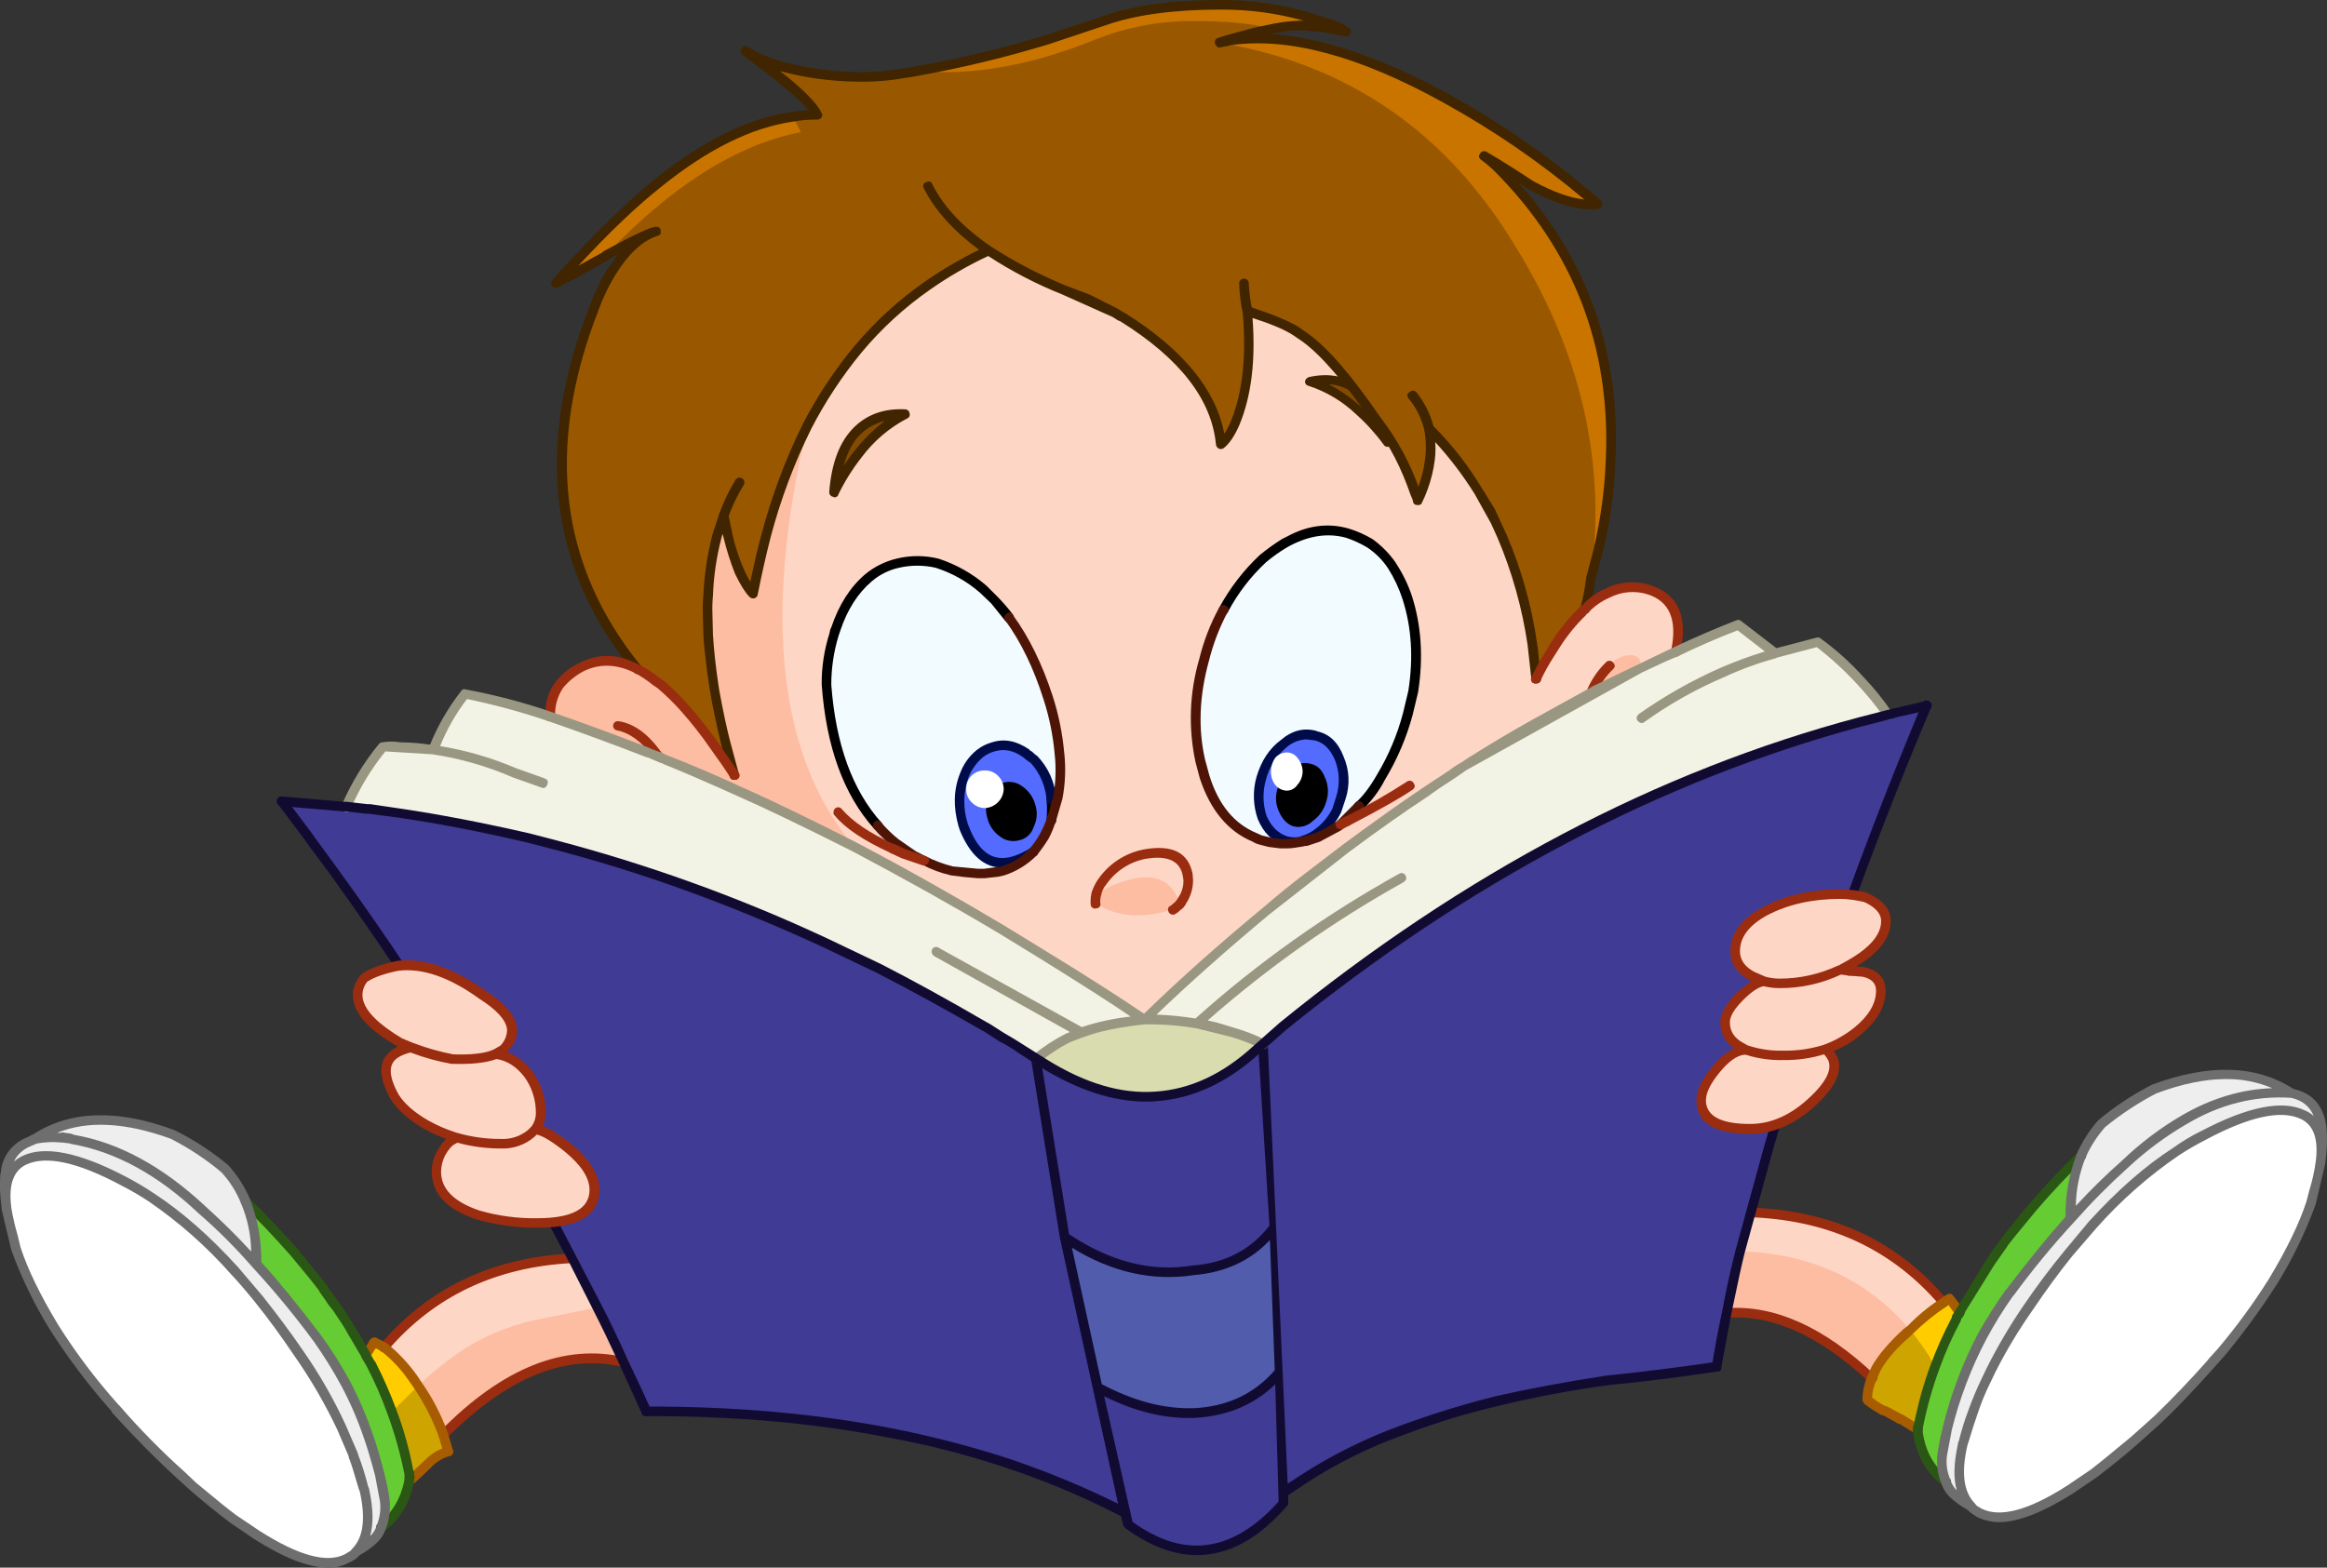 <?xml version="1.0" encoding="iso-8859-1"?>
<!-- Generator: Adobe Illustrator 20.1.0, SVG Export Plug-In . SVG Version: 6.00 Build 0)  -->
<svg version="1.0" id="Layer_1" xmlns="http://www.w3.org/2000/svg" xmlns:xlink="http://www.w3.org/1999/xlink" x="0px" y="0px"
	 viewBox="0 0 856.58 577.2" enable-background="new 0 0 856.58 577.2" xml:space="preserve">
<rect x="0" y="0" width="856.58" height="577.2" fill="#333333" stroke="none"/>
<title>backtoschool_0009</title>
<path fill="#FED6C5" d="M522.66,182.91l-0.66,1.41l-0.35-1.42l-0.53-1.24c-3.047-9.054-7.473-17.585-13.12-25.29l-1.24-1.59
	c-10.393-15.187-19.127-25.327-26.2-30.42l-3.36-2.3c-3.893-2.473-9.893-4.95-18-7.43l0.18,1.59v0.18
	c1.3,15.8-0.233,28.89-4.6,39.27c-1.533,3.893-3.303,6.56-5.31,8c-1.533-17.1-13.563-32.667-36.09-46.7l-3-1.77l-18.57-8.31
	c-9.734-3.906-19.051-8.78-27.81-14.55c-7.939,3.575-15.52,7.898-22.64,12.91c-9.422,6.702-17.977,14.545-25.47,23.35
	c-7.319,8.745-13.61,18.3-18.75,28.48c-6.406,12.901-11.502,26.412-15.21,40.33c-1.767,6.96-3.36,14.037-4.78,21.23
	c-2.054-2.456-3.738-5.198-5-8.14c-1.767-4.242-3.188-8.619-4.25-13.09l-1.56-7.41l-2.48,7.43c-1.827,7.12-2.893,14.415-3.18,21.76
	c-0.222,2.47-0.282,4.952-0.18,7.43l0.18,7.25c0.353,4.953,1.003,11.027,1.95,18.22l0.35,2.3c0.827,5.073,2.183,11.5,4.07,19.28
	l3.18,11.85L263,274.89c-3.333-4.6-7-9.267-11-14c-2.788-3.155-5.795-6.109-9-8.84l-1.77-1.24c-2.023-1.78-4.285-3.268-6.72-4.42
	c-7.333-3.893-14.233-4.13-20.7-0.71c-3.03,1.526-5.686,3.701-7.78,6.37c-2.483,3.438-3.73,7.614-3.54,11.85
	c12.267,4.247,24.237,8.67,35.91,13.27l5.66,2.3v-0.18l0.53,0.35c8.493,3.42,17.81,7.42,27.95,12
	c13.8,6.253,27.773,12.977,41.92,20.17c17.927,9.433,35.97,19.517,54.13,30.25l15,9.2c14.033,8.607,26.533,16.627,37.5,24.06h0.18
	c13.447-12.973,28.363-26.307,44.75-40l29.36-23c12.973-9.433,22.76-16.333,29.36-20.7l15.74-10.44
	c7.547-4.72,15.803-9.673,24.77-14.86l23-12.56c6.84-3.54,11.97-6.077,15.39-7.61c2.947-1.533,7.37-3.597,13.27-6.19
	c0.438-1.976,0.732-3.981,0.88-6c0.587-8.847-3.01-14.447-10.79-16.8c-5.029-1.663-10.517-1.216-15.21,1.24
	c-3.11,1.412-5.928,3.392-8.31,5.84l-0.88,0.88c-2.744,2.718-5.221,5.691-7.4,8.88l-4.6,6.9c-1.954,2.854-3.67,5.864-5.13,9
	l-1.95-15.9c-2.058-12.587-5.62-24.882-10.61-36.62l-7.43-14.51l-0.18-0.18l-1.06-1.69c-5.12-8.445-11.245-16.238-18.24-23.21
	c0.944,4.491,0.944,9.129,0,13.62v0.18c-0.546,3.671-1.617,7.244-3.18,10.61L522.66,182.91z"/>
<path fill="#844B00" d="M482.15,140.45c6.133,1.767,12.133,5.363,18,10.79c3.907,3.486,7.409,7.4,10.44,11.67
	c-2.593-9.673-6.543-16.34-11.85-20C494.167,139.857,488.637,139.037,482.15,140.45z"/>
<path fill="#402500" d="M480.38,140.45c-0.044,0.766,0.486,1.446,1.24,1.59c6.542,2.13,12.525,5.697,17.51,10.44
	c3.812,3.398,7.252,7.193,10.26,11.32c0.34,0.534,0.966,0.813,1.59,0.71l0.35-0.18c0.771-0.272,1.175-1.117,0.903-1.888
	c-0.007-0.021-0.015-0.042-0.023-0.062c-2.713-10-6.9-16.9-12.56-20.7c-5.073-3.42-11.03-4.363-17.87-2.83
	c-0.719,0.245-1.258,0.848-1.42,1.59 M489.2,141.5c3.036,0.147,5.973,1.126,8.49,2.83c3.571,2.566,6.383,6.049,8.14,10.08
	c-1.379-1.626-2.92-3.107-4.6-4.42c-3.629-3.318-7.661-6.167-12-8.48L489.2,141.5z"/>
<path fill="#995800" d="M478.62,9.38l8.67,0.71c2.766,0.21,5.498,0.744,8.14,1.59c-2.238-1.589-4.76-2.733-7.43-3.37l-6.72-2.12
	c-10.343-3.009-21.069-4.498-31.84-4.42c-17.573,0-31.96,1.947-43.16,5.84l-20.7,6.9c-15.782,4.886-31.853,8.783-48.12,11.67
	l-4.07,0.71h-0.18c-5.673,1.06-11.44,1.532-17.21,1.41c-7.916-0.04-15.804-0.928-23.53-2.65c-4.185-0.821-8.276-2.064-12.21-3.71
	l-0.71,0.88c4.127,3.067,7.193,5.427,9.2,7.08c6.72,5.54,10.72,9.667,12,12.38c-3.015-0.021-6.026,0.217-9,0.71
	c-15.447,2.12-32.017,10.257-49.71,24.41c-10.693,8.607-23.113,20.87-37.26,36.79c0.587-0.233,6.483-3.477,17.69-9.73l1.59-0.88
	c10-5.54,15.78-8.31,17.34-8.31c-5.893,1.767-11.377,6.767-16.45,15c-2.612,4.172-4.749,8.623-6.37,13.27
	c-19.813,51.06-14.507,95.343,15.92,132.85c2.435,1.152,4.697,2.64,6.72,4.42l1.77,1.24c3.205,2.731,6.212,5.685,9,8.84
	c4,4.72,7.667,9.387,11,14l7.25,10.61l-3.18-11.85c-1.893-7.767-3.247-14.193-4.06-19.28l-0.35-2.3
	c-0.947-7.193-1.597-13.267-1.95-18.22l-0.18-7.25c-0.102-2.478-0.042-4.96,0.18-7.43c0.287-7.345,1.353-14.64,3.18-21.76l2.48-7.43
	l1.59,7.43c1.062,4.471,2.483,8.848,4.25,13.09c1.262,2.942,2.946,5.684,5,8.14c1.413-7.193,3.007-14.27,4.78-21.23
	c3.708-13.918,8.804-27.429,15.21-40.33c5.14-10.18,11.431-19.735,18.75-28.48c7.493-8.805,16.048-16.648,25.47-23.35
	c7.104-5.009,14.668-9.332,22.59-12.91c8.748,5.754,18.051,10.615,27.77,14.51l21.58,10.08c22.527,14.033,34.557,29.6,36.09,46.7
	c2-1.413,3.77-4.08,5.31-8c4.367-10.38,5.9-23.47,4.6-39.27v-0.18l-0.18-1.59c8.14,2.473,14.14,4.95,18,7.43l3.36,2.3
	c7.073,5.073,15.8,15.217,26.18,30.43l1.24,1.59c5.638,7.71,10.053,16.244,13.09,25.3l0.53,1.24l0.35,1.42l0.71-1.42l0.18-0.71
	c1.564-3.356,2.638-6.919,3.19-10.58v-0.18c0.944-4.491,0.944-9.129,0-13.62c6.995,6.972,13.12,14.765,18.24,23.21l1.06,1.77
	l0.18,0.18l7.43,14.51c5.452,12.787,9.197,26.236,11.14,40l1.42,12.54c1.46-3.136,3.176-6.146,5.13-9l2.12-3.54
	c2.823-4.437,6.148-8.534,9.91-12.21l0.88-0.88c0.827-3.54,1.533-7.313,2.12-11.32l1.24-4.42c3.598-12.857,5.613-26.105,6-39.45
	c2-41.747-11.797-77.48-41.39-107.2c-1.577-1.621-3.294-3.1-5.13-4.42c2.713,1.533,8.433,5.07,17.16,10.61
	c9.787,5.427,17.983,7.787,24.59,7.08c-17.253-15.013-36.06-28.14-56.1-39.16c-31.253-17.1-57.67-24.177-79.25-21.23l-3.36,0.71
	l0.18-0.18c1.413-0.587,5.777-1.767,13.09-3.54l5.84-1.24C471.82,9.84,475.212,9.428,478.62,9.38z"/>
<path fill="#66CC33" d="M119.17,474.78l-0.18-0.35c-2.24-3.067-5.837-7.547-10.79-13.44c-5.893-6.607-11.79-12.797-17.69-18.57
	c2.778,7.341,4.1,15.153,3.89,23c7.92,8.668,15.361,17.761,22.29,27.24l0.18,0.18c3.779,5.095,7.166,10.471,10.13,16.08
	c3.437,6.497,6.392,13.239,8.84,20.17c1.18,3.333,2.537,7.933,4.07,13.8l1.77,9.55c0.426,3.355-0.001,6.763-1.24,9.91
	c5.427-4,8.847-9.667,10.26-17l0.18-1.59l-0.18-1.42l-0.18-0.35v-0.35c-1.442-7.471-3.512-14.807-6.19-21.93
	c-2.168-5.935-4.71-11.726-7.61-17.34l-0.35-0.53l-1.64-2.84v-0.18l-5.66-9.55c-0.827-1.413-3.01-4.717-6.55-9.91L119.17,474.78z"/>
<path fill="#FFCC00" d="M721.31,483.27l-3.71-5.13l-2.3,1.42c-4.357,2.996-8.443,6.369-12.21,10.08l-1.24,1.06
	c-5.187,4.48-8.96,8.903-11.32,13.27l-1.59,3.54c-1.079,2.528-1.621,5.252-1.59,8c1.616,1.311,3.331,2.494,5.13,3.54l1.42,0.53
	l12,6.9v-0.58l0.18-1.06c1.442-7.471,3.512-14.807,6.19-21.93c2.242-5.931,4.84-11.722,7.78-17.34l0.18-0.53L721.31,483.27z"/>
<path fill="#FFCC00" d="M165.16,534.57l-1.95-6.37c-2.399-6.319-5.484-12.355-9.2-18l-1.95-2.65
	c-2.989-4.251-6.561-8.062-10.61-11.32c-1.147-0.808-2.394-1.463-3.71-1.95l-3,4.78l1.59,2.83l0.35,0.53
	c2.9,5.614,5.442,11.405,7.61,17.34c2.678,7.122,4.748,14.459,6.19,21.93l0.18,0.71l0.18,1.42l-0.18,1.59l0.88-0.71
	c1.3-1.06,3.423-3.06,6.37-6C159.987,536.798,162.464,535.386,165.16,534.57z"/>
<path fill="#FFFFFF" d="M82.9,430.38c-5.915-4.974-12.385-9.249-19.28-12.74c-20.52-7.547-37.393-7.013-50.62,1.6l-3.36,1.59
	c-4.338,2.022-7.248,6.227-7.61,11l-0.18,0.71c-0.239,3.599-0.122,7.214,0.35,10.79l0.18,1.77c0.707,3.893,1.473,7.313,2.3,10.26
	L6,459.75c2.833,8.607,7.5,18.217,14,28.83c6.582,10.497,14.013,20.437,22.22,29.72l0.53,0.7c8.607,9.44,16.69,17.637,24.25,24.59
	l3.89,3.54c5.54,4.72,10.54,8.79,15,12.21l8.84,6c14.86,9.333,25.887,12.163,33.08,8.49l2.3-1.42l1.24-1.24
	c2.344-1.202,4.492-2.753,6.37-4.6c1.268-1.137,2.187-2.611,2.65-4.25c1.239-3.147,1.666-6.555,1.24-9.91l-1.77-9.55
	c-1.533-5.893-2.89-10.493-4.07-13.8c-2.427-6.919-5.358-13.65-8.77-20.14c-2.947-5.614-6.317-10.996-10.08-16.1l-0.18-0.18
	c-6.945-9.477-14.403-18.567-22.34-27.23c0.21-7.847-1.112-15.659-3.89-23C88.692,437.988,86.117,433.917,82.9,430.38z"/>
<path fill="#FFFFFF" d="M726.44,555.62l2.3,1.42c7.193,3.653,18.22,0.823,33.08-8.49l8.84-6c4.48-3.42,9.48-7.49,15-12.21l8.34-7.44
	c6.133-5.893,12.737-12.793,19.81-20.7l0.53-0.71l3.36-3.71c6.883-8.235,13.207-16.921,18.93-26
	c6.487-10.613,11.153-20.223,14-28.83l1.24-4.42c0.827-2.947,1.593-6.367,2.3-10.26l0.18-1.77c0.472-3.576,0.589-7.191,0.35-10.79
	c-0.827-7.427-4.54-11.85-11.14-13.27c-13.207-8.607-30.07-9.137-50.59-1.59c-6.895,3.491-13.365,7.766-19.28,12.74
	c-3.214,3.528-5.789,7.589-7.61,12c-2.778,7.341-4.1,15.153-3.89,23c-7.073,7.78-14.503,16.86-22.29,27.24l-0.18,0.18
	c-3.68,5.16-7.046,10.536-10.08,16.1c-5.632,10.783-9.966,22.196-12.91,34l-1.77,9.55c-0.426,3.355,0.001,6.763,1.24,9.91
	c0.554,1.597,1.459,3.05,2.65,4.25c1.878,1.847,4.026,3.398,6.37,4.6L726.44,555.62z"/>
<path fill="#66CC33" d="M720.25,485l-0.18,0.53c-2.94,5.618-5.538,11.409-7.78,17.34c-2.678,7.122-4.748,14.459-6.19,21.93
	l-0.18,1.06v0.53l-0.18,0.53c1.3,8,4.78,14.19,10.44,18.57c-1.239-3.147-1.666-6.555-1.24-9.91l1.77-9.55
	c2.944-11.804,7.278-23.217,12.91-34c3.04-5.54,6.409-10.893,10.09-16.03l0.18-0.18c7.787-10.38,15.217-19.46,22.29-27.24
	c-0.21-7.847,1.112-15.659,3.89-23c-5.893,5.78-11.79,11.97-17.69,18.57c-4.953,5.893-8.55,10.373-10.79,13.44l-0.18,0.35l-3.36,4.6
	c-3.54,5.187-5.723,8.49-6.55,9.91l-5.66,9.55l-0.53,1.24L720.25,485z"/>
<path fill="#F2F3E4" d="M588.29,253.84l-23,12.56c-8.96,5.187-17.217,10.14-24.77,14.86l-15.74,10.44
	c-6.607,4.367-16.393,11.267-29.36,20.7l-29.36,23c-16.393,13.68-31.31,27.013-44.75,40h-0.18
	c-10.967-7.427-23.467-15.447-37.5-24.06l-15-9.2c-18.16-10.733-36.203-20.817-54.13-30.25c-14.153-7.193-28.127-13.917-41.92-20.17
	c-10.14-4.6-19.457-8.6-27.95-12l-6.19-2.48c-11.673-4.6-23.643-9.023-35.91-13.27c-10.232-3.491-20.694-6.268-31.31-8.31
	c-4.849,6.248-8.779,13.158-11.67,20.52l-12.56-1.06c-1.993-0.235-4.007-0.235-6,0c-5.492,6.635-10.038,13.998-13.51,21.88
	l19.46,2.3c16.627,2.593,32.547,5.66,47.76,9.2l8.14,2.12c34.727,9.057,68.538,21.316,101,36.62c8.727,4,15.273,7.127,19.64,9.38
	c12.5,6.367,25.473,13.443,38.92,21.23l17.51,11v-0.18l0.18,0.18l1.42,0.88l0.35,0.35c15.447,9.907,30.01,14.447,43.69,13.62
	c13.207-0.827,25.647-6.663,37.32-17.51l9.38-8.31c67.1-54.6,137.917-91.933,212.45-112l10.3-2.66
	c-3.248-4.432-6.733-8.685-10.44-12.74c-4.648-5.17-9.804-9.861-15.39-14l-15,3.89l-0.53,0.18h-0.18l-13.44-10.44
	c-7.547,2.947-15.213,6.25-23,9.91c-5.893,2.593-10.317,4.657-13.27,6.19C600.283,247.763,595.13,250.307,588.29,253.84z"/>
<path fill="#403C96" d="M709.11,259.86l-24.41,6c-74.533,20.047-145.35,57.38-212.45,112l-9.38,8.31
	c-11.673,10.847-24.113,16.683-37.32,17.51c-13.68,0.827-28.243-3.713-43.69-13.62h-0.18l-0.53-0.53l-18.75-11.69
	c-13.447-7.78-26.42-14.857-38.92-21.23c-4.367-2.24-10.913-5.367-19.64-9.38c-32.462-15.304-66.273-27.563-101-36.62l-8.14-2.12
	c-15.213-3.54-31.133-6.607-47.76-9.2l-43.16-4.07l18,24.06c19.927,27.48,38.677,55.9,56.25,85.26
	c8.727,14.74,16.803,29.01,24.23,42.81l35.56,72.35c32.313-0.12,62.313,2.547,90,8c13.783,2.561,27.377,6.049,40.69,10.44
	c15.66,5.014,30.876,11.323,45.49,18.86l1.24,4.25c20.287,14.98,39.333,12.387,57.14-7.78v-3.89l7.25-4.78
	c11.448-7.492,23.739-13.607,36.62-18.22c11.352-4.401,22.997-8.007,34.85-10.79c12.853-2.947,26.417-5.483,40.69-7.61
	c11.2-1.06,24.583-2.727,40.15-5l3.71-19.81c2-10,3.667-17.607,5-22.82l3.71-14.51c3.893-14.033,6.193-22.23,6.9-24.59
	C667.597,366.577,686.909,312.634,709.11,259.86z"/>
<path fill="#FED6C5" d="M646,446.48l-1.77-0.35l-3.54,14.51c-1.3,5.187-2.967,12.793-5,22.82c16.98-1.18,34.727,6.84,53.24,24.06
	l1.59-3.54c2.36-4.367,6.133-8.79,11.32-13.27l1.24-1.06c3.767-3.711,7.853-7.084,12.21-10.08
	C697.843,458.923,674.747,447.893,646,446.48z"/>
<path fill="#FED6C5" d="M229.55,501.49l-18.75-38.21c-28.667,1.413-51.78,12.38-69.34,32.9c4.049,3.258,7.621,7.069,10.61,11.32
	l1.95,2.65c3.716,5.645,6.801,11.681,9.2,18C185.973,505.31,208.083,496.423,229.55,501.49z"/>
<path fill="#FED6C5" d="M687.88,331l-1.59-0.71c-2.902-0.66-5.865-1.016-8.84-1.06c-10.847,0-20.103,2.063-27.77,6.19
	c-7.333,4.127-11,9.08-11,14.86c0,3.893,2.123,6.96,6.37,9.2l4.25,1.77c-2.24,0.353-5.13,2.18-8.67,5.48
	c-3.773,3.773-5.66,7.017-5.66,9.73c0,4.127,2.123,7.253,6.37,9.38l1.42,0.71l-1.06,0.18c-3.067,0.353-6.37,2.653-9.91,6.9
	c-3.773,4.48-5.66,8.313-5.66,11.5c0,7.073,6,10.61,18,10.61c7.547,0,14.74-3,21.58-9c6.253-5.54,9.38-10.207,9.38-14
	c0.002-1.042-0.241-2.07-0.71-3c-0.54-1.353-1.46-2.52-2.65-3.36c4.334-1.482,8.353-3.761,11.85-6.72
	c5.78-4.72,8.67-9.673,8.67-14.86c0-3.653-2.123-5.953-6.37-6.9l-8.67-0.71l3.54-1.95c8.96-4.953,13.44-10.32,13.44-16.1
	C694.23,335.813,692.127,333.1,687.88,331z"/>
<path fill="#FED6C5" d="M185.33,386.34c6.247-6.227,3.65-13.007-7.79-20.34c-11.56-8.14-21.893-11.62-31-10.44
	c-5.66,1.06-9.847,2.593-12.56,4.6c-5.54,7.333-1.117,15.177,13.27,23.53l4.07,1.77c-9.673,2.12-11.673,8.193-6,18.22
	c2.24,3.653,6.013,7.013,11.32,10.08c3.492,1.969,7.178,3.571,11,4.78l-0.35,0.88c-1.767,0.707-3.36,2.417-4.78,5.13
	c-1.106,2.071-1.712,4.373-1.77,6.72c0,7.333,5.13,12.64,15.39,15.92c7.069,2.051,14.399,3.062,21.76,3
	c14.033,0,21.05-4.07,21.05-12.21c0-4.72-3.183-9.85-9.55-15.39c-5.427-4.367-9.497-6.667-12.21-6.9c1.254-1.751,1.935-3.847,1.95-6
	c0.125-5.159-1.496-10.208-4.6-14.33c-2.799-3.96-7.066-6.636-11.85-7.43L185.33,386.34z"/>
<path fill="#CA7400" d="M291.82,43c-15.447,2.12-32.017,10.257-49.71,24.41c-10.74,8.6-23.183,20.86-37.33,36.78
	c1.18-0.473,7.077-3.717,17.69-9.73c24.527-25.947,48.643-41.22,72.35-45.82L291.82,43z"/>
<path fill="#CA7400" d="M449.25,15.57l-0.18,0.18c47.173,7.9,83.437,32.9,108.79,75c24.293,39.267,33.553,80.017,27.78,122.25
	l1.24-4.42c3.598-12.857,5.613-26.105,6-39.45c2-41.747-11.797-77.48-41.39-107.2c-1.577-1.621-3.294-3.1-5.13-4.42
	c2.713,1.533,8.433,5.07,17.16,10.61c9.787,5.427,17.983,7.787,24.59,7.08C570.851,60.204,552.041,47.093,532,36.09
	c-31.253-17.1-57.67-24.177-79.25-21.23l-3.36,0.71h-0.18L449.25,15.57z"/>
<path fill="#FDBDA2" d="M196.65,486.1c-9.991,2.199-19.475,6.271-27.95,12c-5.163,3.658-10.068,7.668-14.68,12
	c3.716,5.645,6.801,11.681,9.2,18c22.76-22.88,44.873-31.783,66.34-26.71l-9.73-20L196.65,486.1z"/>
<path fill="#CA7400" d="M478.62,9.38l8.67,0.71c2.766,0.21,5.498,0.744,8.14,1.59c-2.238-1.589-4.76-2.733-7.43-3.37l-6.72-2.12
	c-10.343-3.009-21.069-4.498-31.84-4.42c-17.573,0-31.96,1.947-43.16,5.84l-20.7,6.9c-15.782,4.886-31.853,8.783-48.12,11.67
	c20.52,1.767,42.453-2.123,65.8-11.67c10.374-4.123,21.391-6.398,32.55-6.72h3.54c11.673-0.12,21.403,0.823,29.19,2.83
	C471.846,9.85,475.225,9.434,478.62,9.38z"/>
<path fill="#FDBDA2" d="M585.81,255.08l2.48-1.24c6.84-3.54,11.97-6.077,15.39-7.61c0.707-3.333-0.473-5-3.54-5
	c-2.27,0.011-4.463,0.826-6.19,2.3l-1.59,1.59C589.416,247.872,587.17,251.286,585.81,255.08z"/>
<path fill="#FDBDA2" d="M213.81,245.71c-2.971,1.615-5.61,3.776-7.78,6.37c-2.464,3.378-3.712,7.492-3.54,11.67
	c10.847,3.773,22.817,8.197,35.91,13.27l5.66,2.3v-0.18l0.53,0.35c8.493,3.42,17.81,7.42,27.95,12
	c11.913,5.333,25.887,12.113,41.92,20.34c-27.953-33.22-33.733-84.803-17.34-154.75c-6.406,12.901-11.502,26.412-15.21,40.33
	c-1.767,6.96-3.36,14.037-4.78,21.23c-2.054-2.456-3.738-5.198-5-8.14c-1.767-4.242-3.188-8.619-4.25-13.09l-1.54-7.41l-2.48,7.43
	c-1.827,7.12-2.893,14.415-3.18,21.76c-0.222,2.47-0.282,4.952-0.18,7.43l0.18,7.25c0.353,4.953,1.003,11.027,1.95,18.22l0.35,2.3
	c0.827,4.6,2.183,10.967,4.07,19.1l3.18,11.85L263,274.72c-3.36-4.836-7.035-9.446-11-13.8c-2.788-3.155-5.795-6.109-9-8.84
	l-1.77-1.24c-2.023-1.78-4.285-3.268-6.72-4.42C227.19,242.527,220.29,242.29,213.81,245.71z"/>
<path fill="#515CAD" d="M439.34,467.71c-16.04,2.473-31.843-1.597-47.41-12.21l12,55.37c12.267,6.607,24.06,9.733,35.38,9.38
	c13.093-0.473,23.647-5.473,31.66-15l-1.95-53.42C461.853,461.59,451.96,466.883,439.34,467.71z"/>
<path fill="#CEA500" d="M165.16,534.57l-1.95-6.37c-2.399-6.319-5.484-12.355-9.2-18l-9.73,9.55
	c2.678,7.122,4.748,14.459,6.19,21.93l0.18,0.71l0.18,1.42l-0.18,1.59l0.88-0.71c1.3-1.06,3.423-3.06,6.37-6
	C159.981,536.79,162.462,535.382,165.16,534.57z"/>
<path fill="#FDBDA2" d="M690.53,504c2.36-4.367,6.133-8.79,11.32-13.27l1.24-1.06c-15.447-18.4-36.26-28.067-62.44-29
	c-1.3,5.187-2.967,12.793-5,22.82c16.98-1.18,34.727,6.84,53.24,24.06L690.53,504z"/>
<path fill="#FDBDA2" d="M433.68,331.14c-4-10-14.023-10.767-30.07-2.3c-0.334,1.207-0.452,2.462-0.35,3.71
	c7.787,5.073,17.28,5.84,28.48,2.3l1.59-1.24L433.68,331.14z"/>
<path fill="#F2FBFF" d="M504.26,200.07c-2.595-1.597-5.389-2.844-8.31-3.71c-7.193-1.887-14.447-0.887-21.76,3l-1.42,0.71
	c-2.742,1.673-5.344,3.566-7.78,5.66c-5.967,5.399-10.936,11.807-14.68,18.93c-3.081,5.831-5.458,12.008-7.08,18.4
	c-3.653,12.973-4.127,25.307-1.42,37l1.59,5.84c3.653,11.44,9.787,18.93,18.4,22.47l2.3,0.88l4.25,1.06l2.83,0.35h2.3l5.48-0.71
	h0.71l0.88-0.18l4.78-1.59l1.59-0.71l6.55-3.71l0.71-0.53l-0.71,0.35l6.72-6.72c3.341-3.198,6.147-6.912,8.31-11
	c4.387-7.131,7.668-14.886,9.73-23l1.95-8.14c1.94-11.567,1.215-23.425-2.12-34.67c-1.41-4.104-3.311-8.022-5.66-11.67
	C510.215,205.138,507.457,202.321,504.26,200.07 M472.42,273.83c3.893-3.187,7.843-4.187,11.85-3c4,0.827,6.89,3.54,8.67,8.14
	c1.994,4.712,2.246,9.98,0.71,14.86l-1.59,4.6c-1.535,3.187-3.846,5.938-6.72,8c-1.655,1.525-3.661,2.617-5.84,3.18l-0.53,0.18
	c-1.817,0.354-3.69,0.293-5.48-0.18c-4-1.18-6.947-4.07-8.84-8.67c-1.657-4.676-1.78-9.759-0.35-14.51
	C465.618,281.482,468.458,277.074,472.42,273.83L472.42,273.83z"/>
<path fill="#536CFF" d="M484.28,270.82c-4-1.18-7.95-0.18-11.85,3c-3.962,3.231-6.809,7.624-8.14,12.56
	c-1.43,4.751-1.307,9.834,0.35,14.51c1.887,4.6,4.833,7.49,8.84,8.67c1.79,0.473,3.663,0.534,5.48,0.18l0.53-0.18
	c2.179-0.563,4.185-1.655,5.84-3.18c2.874-2.062,5.185-4.813,6.72-8l1.59-4.6c1.536-4.88,1.284-10.148-0.71-14.86
	C491.17,274.347,488.287,271.647,484.28,270.82z"/>
<path fill="#536CFF" d="M377.79,277.37c-4.127-2.833-8.197-3.66-12.21-2.48c-1.817,0.481-3.518,1.325-5,2.48
	c-2.486,2.187-4.425,4.927-5.66,8c-2.12,5.54-2.297,11.613-0.53,18.22l0.53,1.59c3.42,8.373,8.087,12.56,14,12.56
	c3.187,0,6.96-1.357,11.32-4.07c1.58-1.715,2.947-3.616,4.07-5.66c0.89-1.714,1.659-3.488,2.3-5.31L387,302v-0.18
	c0.236-2.531,0.236-5.079,0-7.61c-0.307-5.53-2.634-10.754-6.54-14.68L377.79,277.37z"/>
<path fill="#F2FBFF" d="M371.42,227.49l-5.31-6.37l-4.24-4.12c-5.66-4.72-11.26-7.903-16.8-9.55c-4.883-1.179-9.977-1.179-14.86,0
	c-3.874,0.995-7.491,2.806-10.61,5.31c-5.187,4.367-9.187,10.617-12,18.75l-0.71,2.3c-1.77,5.911-2.663,12.05-2.65,18.22
	c1.533,22.407,7.783,39.683,18.75,51.83c2.069,2.297,4.316,4.427,6.72,6.37l6.72,4.6l3.71,1.95c3.192,1.652,6.578,2.899,10.08,3.71
	c3.213,0.592,6.465,0.947,9.73,1.06h2.3l4.6-0.53l2.3-0.53c4.288-1.207,8.149-3.599,11.14-6.9c-4.367,2.713-8.14,4.07-11.32,4.07
	c-5.893,0-10.56-4.187-14-12.56l-0.53-1.59c-1.767-6.607-1.59-12.68,0.53-18.22c1.235-3.073,3.174-5.813,5.66-8
	c1.482-1.155,3.183-1.999,5-2.48c4-1.18,8.07-0.353,12.21,2.48l2.65,2.12c3.913,3.951,6.231,9.206,6.51,14.76
	c0.236,2.531,0.236,5.079,0,7.61l2.3-8c0.939-5.43,1.178-10.959,0.71-16.45c-0.616-6.921-2.046-13.744-4.26-20.33
	C381.977,245.227,377.2,235.39,371.42,227.49z"/>
<path fill="#EEEEEE" d="M82.9,430.38c-5.915-4.974-12.385-9.249-19.28-12.74c-20.52-7.547-37.393-7.013-50.62,1.6l-3.36,1.59
	c-4.338,2.022-7.248,6.227-7.61,11l-0.18,0.71c-0.239,3.599-0.122,7.214,0.35,10.79c-0.68-8.393,1.587-13.77,6.8-16.13
	c7.667-3.653,19.813-1.117,36.44,7.61c3.527,1.812,6.952,3.815,10.26,6c10.26,6.72,20.52,15.74,30.78,27.06l8.84,10.44
	c5.23,6.35,10.13,12.966,14.68,19.82c6.018,8.675,11.284,17.848,15.74,27.42c1.887,4.127,3.36,7.547,4.42,10.26l0.18,0.71
	c1.18,3.187,2.36,6.9,3.54,11.14l0.53,1.77c2.12,10,1.12,17.253-3,21.76c2.344-1.202,4.492-2.753,6.37-4.6
	c1.268-1.137,2.187-2.611,2.65-4.25c1.239-3.147,1.666-6.555,1.24-9.91l-1.77-9.55c-1.533-5.893-2.89-10.493-4.07-13.8
	c-2.445-6.927-5.396-13.666-8.83-20.16c-2.947-5.614-6.317-10.996-10.08-16.1l-0.18-0.18c-6.945-9.477-14.403-18.567-22.34-27.23
	c0.21-7.847-1.112-15.659-3.89-23C88.692,437.988,86.117,433.917,82.9,430.38z"/>
<path fill="#66CC33" d="M119.17,474.78l-0.18-0.35c-2.24-3.067-5.837-7.547-10.79-13.44c-5.893-6.607-11.79-12.797-17.69-18.57
	c2.778,7.341,4.1,15.153,3.89,23c7.92,8.668,15.361,17.761,22.29,27.24l0.18,0.18c3.779,5.095,7.166,10.471,10.13,16.08
	c3.437,6.497,6.392,13.239,8.84,20.17c1.18,3.333,2.537,7.933,4.07,13.8l1.77,9.55c0.426,3.355-0.001,6.763-1.24,9.91
	c5.427-4,8.847-9.667,10.26-17l0.18-1.59l-0.18-1.42l-0.18-0.35v-0.35c-1.442-7.471-3.512-14.807-6.19-21.93
	c-2.168-5.935-4.71-11.726-7.61-17.34l-0.35-0.53l-1.64-2.84v-0.18l-5.66-9.55c-0.827-1.413-3.01-4.717-6.55-9.91L119.17,474.78z"/>
<path fill="#CEA500" d="M703.09,489.64l-1.24,1.06c-5.187,4.48-8.96,8.903-11.32,13.27l-1.59,3.54c-1.079,2.527-1.621,5.252-1.59,8
	c1.616,1.311,3.331,2.494,5.13,3.54l1.42,0.53l12,6.9v-0.58l0.18-1.06c1.442-7.471,3.512-14.807,6.19-21.93
	C709.6,498.229,706.528,493.789,703.09,489.64z"/>
<path fill="#EEEEEE" d="M729.63,492.12c-5.632,10.783-9.966,22.196-12.91,34l-1.77,9.55c-0.426,3.355,0.001,6.763,1.24,9.91
	c0.554,1.597,1.459,3.05,2.65,4.25c1.878,1.847,4.026,3.398,6.37,4.6c-4.127-4.48-5.127-11.733-3-21.76l0.53-1.77
	c1.18-4.247,2.36-7.96,3.54-11.14c1.278-3.768,2.815-7.444,4.6-11l2.12-4.42c3.96-7.995,8.513-15.684,13.62-23
	c4.55-6.851,9.45-13.463,14.68-19.81l8.84-10.44c10.26-11.333,20.52-20.353,30.78-27.06c3.308-2.185,6.733-4.188,10.26-6
	c16.627-8.727,28.773-11.263,36.44-7.61c5.187,2.36,7.427,7.727,6.72,16.1c0.472-3.576,0.589-7.191,0.35-10.79
	c-0.827-7.427-4.54-11.85-11.14-13.27c-13.207-8.607-30.07-9.137-50.59-1.59c-6.895,3.491-13.365,7.766-19.28,12.74
	c-3.214,3.528-5.789,7.589-7.61,12c-2.778,7.341-4.1,15.153-3.89,23c-7.073,7.78-14.503,16.86-22.29,27.24l-0.18,0.18
	C736.03,481.186,732.664,486.559,729.63,492.12z"/>
<path fill="#66CC33" d="M720.25,485l-0.18,0.53c-2.94,5.618-5.538,11.409-7.78,17.34c-2.678,7.122-4.748,14.459-6.19,21.93
	l-0.18,1.06v0.53l-0.18,0.53c1.3,8,4.78,14.19,10.44,18.57c-1.239-3.147-1.666-6.555-1.24-9.91l1.77-9.55
	c2.944-11.804,7.278-23.217,12.91-34c3.04-5.54,6.409-10.893,10.09-16.03l0.18-0.18c7.787-10.38,15.217-19.46,22.29-27.24
	c-0.21-7.847,1.112-15.659,3.89-23c-5.893,5.78-11.79,11.97-17.69,18.57c-4.953,5.893-8.55,10.373-10.79,13.44l-0.18,0.35l-3.36,4.6
	c-3.54,5.187-5.723,8.49-6.55,9.91l-5.66,9.55l-0.53,1.24L720.25,485z"/>
<path fill="#D9DCAF" d="M424.66,375.37h-3.54c-10,1.06-17.723,2.653-23.17,4.78l-4.78,1.95c-4.16,2.097-8.074,4.649-11.67,7.61
	l0.35,0.35c15.447,9.907,30.01,14.447,43.69,13.62c13.207-0.827,25.647-6.663,37.32-17.51l1.95-1.77
	c-3.642-1.777-7.425-3.249-11.31-4.4l-12.91-3.18C435.317,375.995,429.996,375.51,424.66,375.37z"/>
<path d="M386.81,303.55H387c0.808,0.158,1.59-0.369,1.748-1.177c0.027-0.136,0.034-0.275,0.022-0.413
	c0.236-2.588,0.236-5.192,0-7.78c0-1.18-0.65-1.77-1.95-1.77c-0.966,0.12-1.667,0.979-1.59,1.95c0.236,2.471,0.236,4.959,0,7.43
	c-0.158,0.808,0.369,1.59,1.177,1.748c0.136,0.027,0.275,0.034,0.413,0.022 M344.54,209.1c6.001,1.908,11.541,5.041,16.27,9.2
	l4.07,3.89l5.13,6.37c0.572,0.779,1.667,0.947,2.446,0.375c0.011-0.008,0.023-0.017,0.034-0.025c0.813-0.644,0.968-1.817,0.35-2.65
	c-1.692-2.235-3.522-4.363-5.48-6.37l-4.25-4.25c-5.129-4.421-11.079-7.788-17.51-9.91c-5.167-1.297-10.573-1.297-15.74,0
	c-4.15,1.014-8.019,2.948-11.32,5.66c-5.553,4.713-9.733,11.25-12.54,19.61l-0.35,0.71l-0.35,1.59
	c-1.93,6.061-2.885,12.39-2.83,18.75c1.653,22.88,8.08,40.57,19.28,53.07c0.323,0.34,0.771,0.532,1.24,0.53
	c0.443,0.047,0.887-0.078,1.24-0.35c0.727-0.531,0.886-1.551,0.355-2.278c-0.053-0.072-0.111-0.14-0.175-0.202
	c-10.647-11.88-16.783-28.797-18.41-50.75c0.004-6.054,0.897-12.075,2.65-17.87l0.71-2.12c2.593-7.667,6.427-13.667,11.5-18
	c2.846-2.451,6.248-4.167,9.91-5c4.539-1.062,9.261-1.062,13.8,0 M513.86,207.31c-2.361-3.423-5.294-6.413-8.67-8.84
	c-2.781-1.644-5.749-2.95-8.84-3.89c-7.547-2.12-15.093-1.12-22.64,3l-1.77,0.88c-2.828,1.781-5.547,3.731-8.14,5.84
	c-6.018,5.634-11.083,12.206-15,19.46c-0.473,1.18-0.237,1.947,0.71,2.3c0.708,0.538,1.718,0.401,2.256-0.307
	c0.094-0.123,0.169-0.259,0.224-0.403c3.632-6.86,8.388-13.063,14.07-18.35c2.337-1.957,4.821-3.732,7.43-5.31l1.59-0.88
	c7.073-3.653,13.853-4.597,20.34-2.83c2.715,0.892,5.324,2.079,7.78,3.54c3.098,2.034,5.746,4.682,7.78,7.78
	c2.235,3.537,4.019,7.34,5.31,11.32c3.333,10.38,4.04,21.643,2.12,33.79l-1.95,8.14c-2.098,7.96-5.313,15.582-9.55,22.64
	c-2.713,4.72-5.38,8.2-8,10.44c-0.685,0.514-0.824,1.485-0.31,2.17c0.088,0.118,0.193,0.222,0.31,0.31
	c0.323,0.34,0.771,0.532,1.24,0.53l1.24-0.35c3.452-3.264,6.323-7.092,8.49-11.32c4.465-7.406,7.872-15.4,10.12-23.75l2-8.32
	c2-12.733,1.233-24.587-2.3-35.56c-1.434-4.243-3.41-8.284-5.88-12.02L513.86,207.31z"/>
<path fill="#000C4A" d="M379.73,276.66c-0.366-0.129-0.676-0.38-0.88-0.71c-4.6-3.187-9.14-4.07-13.62-2.65
	c-2.057,0.554-3.982,1.517-5.66,2.83c-2.818,2.269-4.959,5.268-6.19,8.67c-2.36,5.893-2.537,12.38-0.53,19.46l0.53,1.59
	c3.773,9.08,8.963,13.62,15.57,13.62c3.54,0,7.61-1.417,12.21-4.25c0.831-0.316,1.249-1.245,0.934-2.077
	c-0.055-0.145-0.13-0.28-0.224-0.403c-0.415-0.805-1.405-1.121-2.209-0.705c-0.096,0.049-0.186,0.108-0.271,0.175
	c-4,2.473-7.48,3.71-10.44,3.71c-5.187,0-9.257-3.773-12.21-11.32l-0.53-1.42c-1.783-5.601-1.66-11.636,0.35-17.16
	c1.165-2.807,2.986-5.293,5.31-7.25c1.261-0.983,2.706-1.704,4.25-2.12c3.54-1.06,7.02-0.353,10.44,2.12l1.06,0.88
	c0.251,0.156,0.489,0.334,0.71,0.53l1.06,0.71c3.38,3.711,5.433,8.437,5.84,13.44c0.233,1.3,0.883,1.83,1.95,1.59
	c0.469,0.002,0.917-0.19,1.24-0.53c0.341-0.314,0.476-0.794,0.35-1.24c-0.367-5.986-2.881-11.639-7.08-15.92l-0.35-0.18l-1.59-1.42
	 M484.82,269.2c-4.72-1.413-9.2-0.293-13.44,3.36c-4.127,3.067-7.073,7.547-8.84,13.44c-1.456,5.123-1.295,10.571,0.46,15.6
	c2.12,5.073,5.423,8.317,9.91,9.73l3.54,0.53l2.83-0.35l0.53-0.18H480c2.33-0.682,4.504-1.813,6.4-3.33
	c3.073-2.341,5.555-5.368,7.25-8.84l1.59-4.78c1.768-5.208,1.515-10.89-0.71-15.92c-2-5.187-5.243-8.253-9.73-9.2 M480.91,272.26
	l3,0.35c3.187,0.707,5.663,3.067,7.43,7.08c1.758,4.34,1.946,9.157,0.53,13.62l-1.42,4.42c-1.441,2.935-3.563,5.483-6.19,7.43
	c-1.509,1.228-3.256,2.13-5.13,2.65l-0.88,0.35c-1.412,0.247-2.86,0.193-4.25-0.16c-3.42-1.06-6.013-3.597-7.78-7.61
	c-1.415-4.359-1.478-9.045-0.18-13.44c1.178-4.579,3.779-8.666,7.43-11.67c2.049-1.851,4.681-2.927,7.44-3.04L480.91,272.26z"/>
<path fill="#120B31" d="M383.27,390.93l0.35-0.88c-0.003-0.601-0.343-1.15-0.88-1.42l-0.18-0.18c-0.707-0.707-1.357-0.823-1.95-0.35
	c-0.715,0.376-1.133,1.146-1.06,1.95l10.61,65.8l21.4,97.82c-13.717-6.787-27.904-12.582-42.45-17.34
	c-13.415-4.239-27.056-7.725-40.86-10.44c-27.833-5.427-57.963-8.093-90.39-8c-0.852-0.125-1.645,0.464-1.77,1.317
	c-0.022,0.15-0.022,0.303,0,0.453c0,1.18,0.65,1.77,1.95,1.77c32.193-0.12,62.03,2.547,89.51,8
	c13.722,2.488,27.258,5.916,40.51,10.26c15.344,4.957,30.254,11.168,44.58,18.57l0.88,3.54l0.71,0.88
	c9.08,6.607,17.867,9.91,26.36,9.91c11.673,0,22.7-6,33.08-18c0.39-0.199,0.604-0.629,0.53-1.06v-3l6.37-4.25
	c11.329-7.418,23.502-13.461,36.26-18c11.299-4.329,22.883-7.874,34.67-10.61c13.361-3.242,26.879-5.802,40.5-7.67
	c12.38-1.18,25.763-2.847,40.15-5c0.823,0.002,1.491-0.664,1.493-1.487c0-0.157-0.024-0.313-0.073-0.463c0-1.3-0.65-1.83-1.95-1.59
	c-14.62,2.12-28.003,3.787-40.15,5c-15.333,2.36-28.953,4.897-40.86,7.61c-11.853,2.961-23.537,6.563-35,10.79
	c-12.988,4.719-25.4,10.891-37,18.4l-4.6,3l-7.25-160.09c0-1.18-0.65-1.77-1.95-1.77c-0.966,0.12-1.667,0.979-1.59,1.95l4.07,64.92
	c-6.953,8.953-16.383,13.843-28.29,14.67c-15.093,2.473-30.247-1.36-45.46-11.5l-10.26-63.5 M439.36,518.48
	c-10.733,0.353-21.997-2.593-33.79-8.84l-11-50.24c14.753,9.067,29.737,12.427,44.95,10.08c11.44-0.947,20.757-5.25,27.95-12.91
	l1.77,47.94c-7.547,8.727-17.51,13.393-29.89,14 M406.45,514.09c11.333,5.66,22.3,8.327,32.9,8
	c12.147-0.587,22.17-4.713,30.07-12.38l1.24,43.16c-16.867,18.753-34.793,21.23-53.78,7.43L406.45,514.09z"/>
<path fill="#402500" d="M521.42,144.52c-0.531-0.727-1.551-0.886-2.278-0.355c-0.072,0.053-0.14,0.111-0.202,0.175
	c-1.06,0.587-1.177,1.413-0.35,2.48c2.712,3.301,4.646,7.17,5.66,11.32c0.826,4.264,0.826,8.646,0,12.91v0.35
	c-0.499,2.646-1.207,5.247-2.12,7.78c-3.101-8.61-7.45-16.716-12.91-24.06l-1.06-1.42c-10.493-15.333-19.337-25.593-26.53-30.78
	l-3.54-2.48c-3.653-2.24-9.433-4.657-17.34-7.25c-0.571-2.916-0.925-5.871-1.06-8.84c0-0.978-0.792-1.77-1.77-1.77
	c-0.978,0-1.77,0.792-1.77,1.77c0.091,3.511,0.506,7.006,1.24,10.44l0.18,1.77c1.18,15.447-0.293,28.243-4.42,38.39
	c-0.691,1.66-1.521,3.259-2.48,4.78c-3.067-16.273-15.213-31.073-36.44-44.4l-0.71-0.35l-2.3-1.42l-9.91-5
	c-0.707-0.233-3.653-1.353-8.84-3.36c-9.575-3.908-18.77-8.688-27.47-14.28c-10.38-7.073-17.633-14.74-21.76-23
	c-0.353-1.06-1.12-1.353-2.3-0.88c-0.818,0.234-1.291,1.087-1.057,1.904c0.04,0.14,0.099,0.273,0.177,0.396
	c4,8,10.78,15.547,20.34,22.64c-7.012,3.437-13.754,7.398-20.17,11.85c-9.535,6.697-18.157,14.607-25.65,23.53
	c-7.384,8.896-13.788,18.562-19.1,28.83c-6.404,13.026-11.499,26.657-15.21,40.69c-1.06,3.773-2.417,9.553-4.07,17.34
	c-0.878-1.413-1.647-2.89-2.3-4.42c-1.821-4.159-3.244-8.482-4.25-12.91l-1.42-6.9c1.433-3.951,3.27-7.745,5.48-11.32
	c0.566-0.811,0.367-1.927-0.443-2.492c-0.811-0.566-1.927-0.367-2.492,0.443c-0.022,0.032-0.044,0.065-0.064,0.099
	c-2.407,3.98-4.416,8.187-6,12.56c-1.533,4.6-2.36,7.137-2.48,7.61c-1.844,7.24-2.956,14.647-3.32,22.11
	c-0.221,2.53-0.281,5.072-0.18,7.61l0.18,7.25c0.233,4.247,0.94,10.437,2.12,18.57l0.35,2.12c0.827,5.073,2.183,11.56,4.07,19.46
	c0.832,4.008,1.894,7.964,3.18,11.85c0.074,0.764,0.754,1.323,1.518,1.249c0.024-0.002,0.048-0.005,0.072-0.009h0.53
	c1.18-0.353,1.593-1.06,1.24-2.12l-3.18-11.85c-1.3-4.953-2.657-11.32-4.07-19.1l-0.35-2.3c-0.947-6.367-1.597-12.367-1.95-18
	l-0.18-7.25c-0.101-2.418-0.04-4.84,0.18-7.25c0.269-7.229,1.336-14.405,3.18-21.4l0.35-1.24l0.35,1.24
	c1.099,4.574,2.519,9.066,4.25,13.44c2,4.127,3.77,6.957,5.31,8.49c0.461,0.468,1.128,0.667,1.77,0.53
	c0.635-0.146,1.124-0.651,1.25-1.29c1.413-7.193,3.007-14.27,4.78-21.23c3.64-13.804,8.666-27.206,15-40
	c5.178-10.007,11.403-19.436,18.57-28.13c7.313-8.75,15.761-16.485,25.12-23c6.757-4.746,13.918-8.888,21.4-12.38
	c8.588,5.609,17.713,10.349,27.24,14.15l18.57,8.31l1.95,1.24l0.88,0.35c21.933,13.68,33.667,28.833,35.2,45.46
	c0.097,0.619,0.494,1.15,1.06,1.42c0.581,0.25,1.251,0.182,1.77-0.18c2.12-1.653,4.067-4.543,5.84-8.67
	c4.367-10.613,5.96-23.703,4.78-39.27c6.96,2.24,11.96,4.363,15,6.37l3.36,2.3c6.84,4.953,15.45,14.92,25.83,29.9l1.24,1.77
	c5.073,6.607,9.32,14.863,12.74,24.77L520,184l0.18,0.88c0.158,0.648,0.754,1.093,1.42,1.06c0.555,0.102,1.129-0.024,1.59-0.35
	l1.24-2.65c1.536-3.575,2.663-7.312,3.36-11.14v-0.18c0.58-2.909,0.758-5.883,0.53-8.84c5.41,5.91,10.267,12.304,14.51,19.1l6,10.79
	l2.48,5.48c5.319,12.57,9.016,25.766,11,39.27L563.7,250c0,1.3,0.65,1.83,1.95,1.59c0.82,0.07,1.542-0.537,1.612-1.357
	c0.012-0.138,0.004-0.277-0.022-0.413L566,238.1l-0.18-0.53V237c-1.981-13.883-5.787-27.444-11.32-40.33l-4.25-9.2L546.9,182
	l-0.18-0.35l-1.06-1.59c-5.019-8.438-11.065-16.221-18-23.17c-1.193-4.507-3.3-8.721-6.19-12.38 M447.66,14.33l-0.35,0.53
	l-0.18,0.71l0.18,0.71l0.35,0.53l0.18,0.19c0.411,0.556,1.178,0.708,1.77,0.35h0.18l1.77-0.35h0.18l1.24-0.35
	c21.227-3.067,47.29,3.95,78.19,21.05c18.474,10.159,35.892,22.128,52,35.73c-5.073-0.473-11.323-2.713-18.75-6.72
	c-6-4-11.72-7.597-17.16-10.79c-0.832-0.503-1.914-0.236-2.417,0.596c-0.023,0.037-0.044,0.075-0.063,0.114
	c-0.587,0.827-0.41,1.593,0.53,2.3c1.765,1.296,3.436,2.717,5,4.25c28.973,29.213,42.577,64.463,40.81,105.75
	c-0.459,13.22-2.473,26.341-6,39.09l-1.24,4.6c-0.402,3.765-1.111,7.491-2.12,11.14c-0.317,0.801,0.075,1.708,0.876,2.025
	c0.117,0.046,0.239,0.078,0.364,0.095c0.719,0.365,1.598,0.079,1.963-0.64c0.095-0.186,0.148-0.391,0.157-0.6
	c0.896-3.675,1.604-7.393,2.12-11.14l1.24-4.6c3.698-12.96,5.778-26.329,6.19-39.8c1.767-39.153-10.143-73.117-35.73-101.89
	l3.71,2.48c10,5.54,18.55,7.957,25.65,7.25c0.677-0.096,1.233-0.582,1.42-1.24c0.242-0.697,0.032-1.471-0.53-1.95
	c-17.309-15.041-36.165-28.205-56.25-39.27c-25-13.56-46.817-20.87-65.45-21.93l1.42-0.18c3.183-0.796,6.449-1.213,9.73-1.24
	l8.49,0.71c1.413,0.233,3.95,0.707,7.61,1.42c0.835,0.386,1.828,0.08,2.3-0.71c0.391-0.795,0.169-1.756-0.53-2.3
	c-2.435-1.647-5.144-2.845-8-3.54L481.8,4.6c-10.508-3.102-21.414-4.652-32.37-4.6c-17.927,0-32.49,2-43.69,6L385,12.91
	c-15.673,4.796-31.622,8.637-47.76,11.5l-4.07,0.71h-0.35c-5.543,1.048-11.18,1.521-16.82,1.41
	c-7.796-0.054-15.563-0.942-23.17-2.65c-3.996-0.808-7.907-1.994-11.68-3.54c-1.973-0.828-3.867-1.832-5.66-3
	c-0.765-0.59-1.864-0.449-2.455,0.316c-0.009,0.011-0.017,0.022-0.025,0.034c-0.613,0.605-0.619,1.593-0.014,2.206
	c0.107,0.109,0.23,0.201,0.364,0.274l5.84,4.6c2.957,2.013,5.792,4.201,8.49,6.55c3.545,2.796,6.859,5.873,9.91,9.2
	c-2.833,0.233-4.833,0.47-6,0.71C275.82,43.343,258.953,51.6,241,66c-10.847,8.847-23.407,21.18-37.68,37
	c-0.649,0.731-0.581,1.85,0.15,2.499c0.492,0.436,1.185,0.564,1.8,0.331c1.533-0.587,7.533-3.83,18-9.73l0.53-0.35l0.35-0.35
	l3.36-1.77l-4.07,5.66c-2.591,4.299-4.748,8.844-6.44,13.57c-20.287,51.653-14.863,96.527,16.27,134.62
	c0.308,0.386,0.751,0.64,1.24,0.71c0.469,0.002,0.917-0.19,1.24-0.53c0.718-0.403,0.973-1.311,0.57-2.029
	c-0.098-0.175-0.231-0.329-0.39-0.451c-30.073-37.027-35.263-80.72-15.57-131.08c1.613-4.505,3.688-8.831,6.19-12.91
	c4.72-7.667,9.85-12.443,15.39-14.33c0.793-0.058,1.389-0.748,1.331-1.541c-0.01-0.14-0.041-0.278-0.091-0.409
	c0-0.947-0.59-1.42-1.77-1.42c-1.767,0-8.077,2.947-18.93,8.84l-0.53,0.35l-0.35,0.35l-8.67,4.78
	c11.333-12.267,21.477-21.933,30.43-29c17.22-13.913,33.493-21.933,48.82-24.06c2.86-0.516,5.764-0.754,8.67-0.71
	c0.653,0.029,1.267-0.311,1.59-0.88c0.355-0.471,0.355-1.119,0-1.59c-1.533-3.187-5.66-7.55-12.38-13.09l-3-2.3l5.13,1.24
	c7.824,1.705,15.803,2.593,23.81,2.65c5.813,0.109,11.622-0.367,17.34-1.42h0.35l4.07-0.71c16.332-2.922,32.474-6.819,48.34-11.67
	l20.7-6.9c10.967-3.893,25.177-5.84,42.63-5.84c10.283-0.061,20.524,1.309,30.43,4.07h-1.24c-3.508,0.129-7,0.543-10.44,1.24
	l-6.72,1.42c-6.72,1.767-10.907,2.947-12.56,3.54l-0.71,0.18L447.66,14.33z"/>
<path fill="#4E1507" d="M391.76,277.37c-0.629-7.153-2.054-14.213-4.25-21.05c-3.893-11.913-8.787-21.877-14.68-29.89
	c-0.587-1.06-1.413-1.177-2.48-0.35c-0.719,0.454-0.934,1.406-0.479,2.125c0.039,0.061,0.082,0.12,0.129,0.175
	c5.78,7.9,10.497,17.63,14.15,29.19c2.101,6.493,3.466,13.202,4.07,20c0.592,5.244,0.413,10.547-0.53,15.74
	c-0.587,2-0.94,3.18-1.06,3.54c-0.166,1.228-0.524,2.423-1.06,3.54l-0.18,0.88l-0.18,0.18v0.35l-0.18,0.35
	c-0.633,1.725-1.402,3.397-2.3,5c-1.06,1.887-2.302,3.666-3.71,5.31c-2.766,3.07-6.311,5.334-10.26,6.55l-6.55,0.88h-2.11
	l-9.38-0.88c-3.429-0.871-6.752-2.115-9.91-3.71l-3.54-1.77l-6.54-4.53c-2.318-1.853-4.451-3.926-6.37-6.19
	c-0.531-0.727-1.551-0.886-2.278-0.355c-0.072,0.053-0.14,0.111-0.202,0.175c-0.38,0.293-0.581,0.763-0.53,1.24
	c-0.126,0.446,0.009,0.926,0.35,1.24c2.077,2.404,4.388,4.595,6.9,6.54l5,3.71l5.84,3c3.333,1.769,6.883,3.094,10.56,3.94
	c3.187,0.473,6.49,0.827,9.91,1.06h2.48l5-0.53l2.3-0.53c4.544-1.464,8.663-4.015,12-7.43c1.534-1.914,2.953-3.918,4.25-6
	c0.917-1.701,1.686-3.478,2.3-5.31l0.35-0.71l0.18-0.53l0.18-0.88l2.12-7.25c1.061-5.535,1.301-11.196,0.71-16.8 M451.92,225.39
	c0.509-0.604,0.433-1.506-0.171-2.015c-0.157-0.133-0.341-0.23-0.539-0.285c-0.947-0.587-1.773-0.35-2.48,0.71
	c-3.207,5.915-5.644,12.216-7.25,18.75c-3.626,12.351-4.114,25.412-1.42,38l1.59,6c3.893,11.793,10.38,19.577,19.46,23.35
	c0.759,0.494,1.598,0.852,2.48,1.06l3.36,0.88l4.25,0.53h2.3c0.947,0.015,1.893-0.046,2.83-0.18l3.36-0.53l0.71-0.18h0.71l4.78-1.59
	l7.61-4.07l1.95-1.42l0.35-0.53l5.66-5.84c0.947-0.707,0.947-1.533,0-2.48c-0.514-0.685-1.485-0.824-2.17-0.31
	c-0.118,0.088-0.222,0.193-0.31,0.31l-6.9,6.9l-5.66,3.36l-1.06,0.35l-0.53,0.35l-4.6,1.42l-1.06,0.18H479l-3.36,0.71l-4.07,0.18
	l-1.59-0.35h-1.24l-0.35-0.18H468l-3.54-0.88l-1.95-0.88c-8.253-3.42-14.033-10.497-17.34-21.23l-1.59-5.84
	c-2.593-11.333-2.12-23.42,1.42-36.26c1.553-6.267,3.871-12.319,6.9-18.02L451.92,225.39z"/>
<path fill="#9A2C10" d="M688.94,509.28c0.526,0.027,1.04-0.165,1.42-0.53c0.947-0.947,0.887-1.773-0.18-2.48
	c-18.753-17.687-36.973-25.883-54.66-24.59c-1.3,0-1.83,0.65-1.59,1.95c-0.07,0.82,0.537,1.542,1.357,1.612
	c0.138,0.012,0.277,0.004,0.413-0.022c16.627-1.3,34.02,6.543,52.18,23.53L688.94,509.28 M520.36,288.34
	c-0.415-0.805-1.405-1.121-2.209-0.705c-0.096,0.049-0.186,0.108-0.271,0.175c-6.851,4.439-13.934,8.508-21.22,12.19
	c-0.632,0.331-1.283,0.625-1.95,0.88l-2.12,1.12c-1.06,0.707-1.297,1.533-0.71,2.48c0.323,0.569,0.937,0.909,1.59,0.88l0.71-0.18
	l2.3-1.06c0.827-0.473,1.357-0.767,1.59-0.88c10.38-5.427,17.633-9.553,21.76-12.38c1.06-0.707,1.237-1.533,0.53-2.48
	 M646.13,444.71c-0.446-0.126-0.926,0.009-1.24,0.35c-0.329,0.402-0.515,0.901-0.53,1.42c-0.126,0.446,0.009,0.926,0.35,1.24
	c0.323,0.34,0.771,0.532,1.24,0.53c28.187,1.413,50.887,12.203,68.1,32.37c0.271,0.427,0.735,0.693,1.24,0.71l1.24-0.35
	c0.718-0.403,0.973-1.311,0.57-2.029c-0.098-0.175-0.231-0.329-0.39-0.452C699.023,457.393,675.497,446.13,646.13,444.71
	 M211.86,461.87c-0.314-0.341-0.794-0.476-1.24-0.35c-29.247,1.413-52.773,12.557-70.58,33.43c-0.685,0.735-0.644,1.887,0.091,2.572
	c0.029,0.027,0.059,0.053,0.089,0.078l1.24,0.35c0.505-0.017,0.969-0.283,1.24-0.71c17.22-20.047,39.92-30.777,68.1-32.19
	c1.3,0,1.83-0.59,1.59-1.77c-0.015-0.519-0.201-1.018-0.53-1.42 M162,527c-0.685,0.514-0.824,1.485-0.31,2.17
	c0.088,0.117,0.192,0.222,0.31,0.31c0.323,0.34,0.771,0.532,1.24,0.53l1.24-0.53c22.287-22.407,43.867-31.133,64.74-26.18
	c0.828,0.294,1.737-0.139,2.03-0.966c0.052-0.146,0.082-0.299,0.09-0.454c0.317-0.801-0.075-1.708-0.876-2.025
	c-0.117-0.046-0.239-0.078-0.364-0.095C207.68,494.547,184.98,503.627,162,527 M340.11,318.59c0.798,0.02,1.516-0.483,1.77-1.24
	c0.317-0.801-0.075-1.708-0.876-2.025c-0.117-0.046-0.239-0.078-0.364-0.095l-7.64-2.66l-3.15-1.57h-0.35l-0.18-0.18l-0.71-0.18
	c-8.493-3.893-14.743-8.14-18.75-12.74c-0.531-0.727-1.551-0.886-2.278-0.355c-0.072,0.053-0.14,0.111-0.202,0.175
	c-0.38,0.293-0.581,0.763-0.53,1.24c-0.126,0.446,0.009,0.926,0.35,1.24c3.893,4.72,10.617,9.26,20.17,13.62l0.18,0.18l0.35,0.18
	l0.53,0.18l3.36,1.59l7.78,2.65h0.53 M404.31,323.6c-1.064,1.538-1.899,3.222-2.48,5c-0.329,1.449-0.447,2.938-0.35,4.42
	c0.043,0.877,0.789,1.553,1.666,1.51c0.155-0.008,0.308-0.038,0.454-0.09c0.823,0.002,1.491-0.664,1.493-1.487
	c0-0.157-0.024-0.313-0.073-0.463c-0.087-1.013,0.032-2.034,0.35-3c0.259-1.369,0.869-2.647,1.77-3.71
	c3.389-4.972,8.604-8.404,14.51-9.55c8.253-1.413,12.853,0.77,13.8,6.55l0.18,1.24c0.078,2.337-0.606,4.636-1.95,6.55
	c-0.389,0.753-0.93,1.418-1.59,1.95c-0.587,0.473-1,0.827-1.24,1.06h-0.18c-0.827,0.587-0.943,1.413-0.35,2.48
	c0.325,0.46,0.858,0.726,1.42,0.71c0.386,0.031,0.768-0.096,1.06-0.35c0.603-0.31,1.143-0.73,1.59-1.24
	c1.006-0.643,1.805-1.563,2.3-2.65c1.633-2.529,2.495-5.479,2.48-8.49l-0.17-2.27c-1.533-7.9-7.533-10.9-18-9
	c-6.733,1.303-12.697,5.172-16.63,10.79 M227.65,265.56c-0.928-0.146-1.799,0.487-1.945,1.415c-0.146,0.928,0.487,1.799,1.415,1.945
	c4.367,0.827,8.553,3.773,12.56,8.84l0.35,0.71l0.71,0.88l0.18,0.35l1.24,0.35c0.443,0.047,0.887-0.078,1.24-0.35
	c0.718-0.403,0.973-1.311,0.57-2.029c-0.098-0.175-0.231-0.329-0.39-0.452l-0.18-0.18v-0.18l-0.35-0.35l-0.35-0.53
	c-4.6-6.133-9.6-9.613-15-10.44 M213.19,244.14c-3.395,1.581-6.367,3.946-8.67,6.9c-2.774,3.705-4.094,8.298-3.71,12.91
	c-0.07,0.82,0.537,1.542,1.357,1.612c0.138,0.012,0.277,0.004,0.413-0.022c0.852,0.125,1.645-0.465,1.77-1.317
	c0.022-0.15,0.022-0.303,0-0.453c-0.187-3.77,0.867-7.496,3-10.61c2.077-2.449,4.598-4.485,7.43-6c6-2.947,12.367-2.71,19.1,0.71
	c2.316,1.266,4.509,2.746,6.55,4.42l1.59,1.06c3.155,2.67,6.109,5.568,8.84,8.67c3.875,4.376,7.478,8.984,10.79,13.8
	c3.333,4.6,5.75,8.137,7.25,10.61c0.325,0.46,0.858,0.726,1.42,0.71l1.06-0.18c0.81-0.441,1.11-1.455,0.669-2.265
	c-0.041-0.075-0.087-0.147-0.139-0.215l-7.25-10.61c-3.449-4.919-7.168-9.642-11.14-14.15c-2.82-3.175-5.825-6.18-9-9l-1.77-1.06
	l-0.18-0.18c-2.174-1.802-4.55-3.346-7.08-4.6c-7.787-4.247-15.217-4.483-22.29-0.71 M585.38,256.73l0.53,0.18
	c0.766,0.044,1.446-0.486,1.59-1.24c1.4-3.464,3.509-6.598,6.19-9.2c0.947-0.827,0.947-1.71,0-2.65
	c-0.642-0.685-1.718-0.719-2.403-0.077c-0.026,0.025-0.052,0.051-0.077,0.077c-3.145,3.018-5.604,6.678-7.21,10.73
	c-0.353,1.06,0.06,1.767,1.24,2.12 M583.82,226.42l0.35-0.53l0.53-0.35c2.185-2.347,4.834-4.213,7.78-5.48
	c4.32-2.244,9.352-2.69,14-1.24c8.14,2.593,11.03,9.493,8.67,20.7c-0.294,0.828,0.139,1.737,0.966,2.03
	c0.146,0.052,0.299,0.082,0.454,0.09c0.743,0.284,1.575-0.088,1.859-0.831c0.05-0.131,0.081-0.269,0.091-0.409
	c2.947-13.333-0.72-21.647-11-24.94c-5.431-1.785-11.348-1.339-16.45,1.24c-3.302,1.414-6.26,3.526-8.67,6.19
	c-0.532,0.185-0.975,0.563-1.24,1.06c-3.824,3.726-7.206,7.88-10.08,12.38l-2.08,3.54c-1.933,2.937-3.647,6.012-5.13,9.2
	c-0.538,0.708-0.401,1.718,0.307,2.256c0.123,0.094,0.259,0.169,0.403,0.224l0.88,0.18c0.675-0.061,1.274-0.46,1.59-1.06
	c1.45-3.115,3.121-6.123,5-9l2.12-3.36c2.749-4.335,6.005-8.326,9.7-11.89L583.82,226.42z"/>
<path fill="#A75C01" d="M703.27,491.94l1.06-1.06c3.698-3.599,7.714-6.856,12-9.73l0.71-0.53l0.18-0.18l2.83,4.07
	c0.947,0.947,1.773,0.947,2.48,0c0.685-0.514,0.824-1.485,0.31-2.17c-0.088-0.118-0.193-0.222-0.31-0.31l-0.71-1.24l-2.82-3.71
	c-0.587-0.827-1.413-0.943-2.48-0.35l-2.12,1.42c-4.432,2.895-8.528,6.276-12.21,10.08l-1.42,1.06c-5.54,5.073-9.49,9.74-11.85,14
	l-1.59,3.54c-1.139,2.81-1.74,5.808-1.77,8.84l0.71,1.24c1.69,1.295,3.464,2.478,5.31,3.54c0.5,0.417,1.12,0.666,1.77,0.71l5.31,3
	l0.71,0.18l5.66,3.54l0.88,0.35c0.605-0.008,1.18-0.265,1.59-0.71c0.586-0.69,0.502-1.725-0.189-2.312
	c-0.096-0.081-0.2-0.151-0.311-0.208l-5.84-3.71l-6.72-3.54l-0.71-0.18l-0.35-0.18c-1.505-0.803-2.929-1.751-4.25-2.83
	c0.077-2.211,0.619-4.382,1.59-6.37l1.42-3.36c2.24-4.127,5.953-8.43,11.14-12.91 M166.75,534l-1.95-6.55
	c-2.361-6.526-5.572-12.713-9.55-18.4l-1.77-2.65c-3.163-4.434-6.91-8.42-11.14-11.85l-4.07-2.12c-0.815-0.121-1.63,0.218-2.12,0.88
	l-0.88,1.59c-0.769,1.017-1.477,2.079-2.12,3.18c-0.239,0.367-0.305,0.82-0.18,1.24c0.092,0.431,0.346,0.811,0.71,1.06
	c0.708,0.565,1.74,0.449,2.305-0.259c0.067-0.084,0.126-0.175,0.175-0.271l1.95-3.18l0.35-0.18l1.95,1.06
	c3.881,3.072,7.279,6.709,10.08,10.79l1.95,2.83c3.673,5.465,6.694,11.342,9,17.51l1.24,4.25l0.18,0.35
	c-2.321,0.918-4.428,2.303-6.19,4.07c-1.533,1.413-3.597,3.36-6.19,5.84c-0.469,0.116-0.86,0.44-1.06,0.88
	c-0.685,0.514-0.824,1.485-0.31,2.17c0.088,0.117,0.192,0.222,0.31,0.31c0.65,0.685,1.733,0.713,2.417,0.063
	c0.021-0.02,0.042-0.041,0.063-0.063l0.35-0.35l0.35-0.18c1.413-1.18,3.597-3.243,6.55-6.19c1.78-1.75,3.97-3.025,6.37-3.71
	c0.466,0.005,0.887-0.277,1.06-0.71C166.919,535.019,166.986,534.461,166.75,534z"/>
<path fill="#999782" d="M587.58,252.07c-0.94,0.36-1.83,0.837-2.65,1.42l-20.52,11.32c-7.667,4.247-15.98,9.2-24.94,14.86
	l-1.24,0.88c-1.615,0.868-3.154,1.872-4.6,3l-9.91,6.55c-8.253,5.54-18.04,12.497-29.36,20.87l-13.44,10.26
	c-5.9,4.513-11.207,8.82-15.92,12.92c-16.273,13.447-30.897,26.477-43.87,39.09c-10.493-7.073-22.7-14.857-36.62-23.35l-15-9.2
	c-18.4-10.967-36.443-21.11-54.13-30.43c-18.16-9.2-32.193-15.98-42.1-20.34c-10.493-4.833-19.75-8.783-27.77-11.85l-0.71-0.35
	c-0.83-0.473-1.722-0.83-2.65-1.06l-2.3-0.88l-0.71-0.35c-12.147-4.72-24.177-9.143-36.09-13.27
	c-10.334-3.546-20.916-6.323-31.66-8.31c-0.587-0.273-1.284-0.04-1.59,0.53c-4.732,6.039-8.603,12.706-11.5,19.81
	c-3.688-0.554-7.411-0.848-11.14-0.88c-2.109-0.354-4.261-0.354-6.37,0c-0.469-0.002-0.917,0.19-1.24,0.53
	c-5.629,6.869-10.273,14.489-13.8,22.64c-0.473,1.06-0.12,1.827,1.06,2.3c1.06,0.473,1.827,0.12,2.3-1.06
	c3.266-7.565,7.553-14.647,12.74-21.05l17.34,1.06c10.176,1.526,20.107,4.38,29.54,8.49l10.44,3.71c1.06,0.473,1.827,0.12,2.3-1.06
	c0.473-1.06,0.12-1.827-1.06-2.3l-10.44-3.71c-8.958-3.838-18.351-6.572-27.97-8.14c2.5-6.203,5.834-12.037,9.91-17.34
	c10.127,2.087,20.113,4.805,29.9,8.14c11.913,4.127,23.943,8.55,36.09,13.27l0.71,0.18l4.6,1.95l0.71,0.18l0.18,0.18
	c7.073,2.833,16.33,6.833,27.77,12c9.673,4.247,23.647,10.97,41.92,20.17c19.813,10.493,37.813,20.577,54,30.25l15,9.2
	c15.213,9.433,26.357,16.567,33.43,21.4c-6.122,0.648-12.157,1.952-18,3.89L345.59,349c-0.733-0.559-1.781-0.418-2.341,0.315
	c-0.052,0.068-0.099,0.14-0.139,0.215c-0.37,0.891-0.076,1.92,0.71,2.48L393.88,380l-1.42,0.53c-4.258,2.172-8.279,4.779-12,7.78
	c-0.779,0.572-0.947,1.667-0.375,2.446c0.008,0.011,0.017,0.023,0.025,0.034c0.325,0.46,0.858,0.726,1.42,0.71l1.06-0.35
	c3.488-2.887,7.284-5.378,11.32-7.43l4.6-1.77h0.18c5.333-2.12,12.88-3.713,22.64-4.78h3.36c5.218,0.078,10.423,0.553,15.57,1.42
	l12.74,3.15c3.785,1.088,7.467,2.51,11,4.25c0.708,0.538,1.718,0.401,2.256-0.307c0.094-0.123,0.169-0.259,0.224-0.403
	c0.475-0.836,0.182-1.898-0.654-2.372c-0.073-0.041-0.148-0.077-0.226-0.108c-3.684-1.835-7.535-3.315-11.5-4.42l-5.13-1.59
	c-0.353,0-0.53-0.06-0.53-0.18l-3.89-0.88c22.167-19.514,46.362-36.595,72.17-50.95c0.947-0.707,1.183-1.473,0.71-2.3
	c-0.316-0.831-1.245-1.249-2.077-0.934c-0.144,0.055-0.28,0.13-0.403,0.224c-26.886,14.876-52.01,32.732-74.9,53.23
	c-4.741-0.779-9.528-1.254-14.33-1.42c11.793-11.333,25.59-23.597,41.39-36.79l29.36-23c10.733-8,20.52-14.9,29.36-20.7
	c2-1.533,5.303-3.773,9.91-6.72l4.07-2.83l64.57-35.91c5.893-2.833,10.317-4.833,13.27-6c6.84-3.333,14.15-6.517,21.93-9.55
	l10.08,7.78c-5.526,1.708-10.958,3.711-16.27,6c-10.559,4.661-20.632,10.356-30.07,17c-0.947,0.827-1.123,1.653-0.53,2.48
	c0.827,0.947,1.653,1.123,2.48,0.53c9.2-6.621,19.107-12.198,29.54-16.63c6.103-2.831,12.436-5.14,18.93-6.9l0.71-0.35h0.18
	l14.15-3.71c5.195,4.015,10.049,8.453,14.51,13.27c3.721,3.931,7.151,8.129,10.26,12.56c0.827,0.947,1.653,1.123,2.48,0.53
	c1.06-0.827,1.177-1.653,0.35-2.48c-3.114-4.587-6.606-8.905-10.44-12.91c-4.736-5.255-10.012-9.998-15.74-14.15
	c-0.378-0.361-0.918-0.494-1.42-0.35l-14.86,3.89L641,228.72c-0.462-0.47-1.164-0.609-1.77-0.35c-7.547,2.947-15.213,6.25-23,9.91
	L587.58,252.07z"/>
<path fill="#120B31" d="M203.72,446.48c-7.073-12.987-15.15-27.257-24.23-42.81c-18.04-30.187-36.79-58.607-56.25-85.26l-7.78-10.61
	l-0.18-0.35L105.19,294c-0.572-0.779-1.667-0.947-2.446-0.375c-0.011,0.008-0.023,0.017-0.034,0.025
	c-1.06,0.827-1.177,1.653-0.35,2.48l10.08,13.44l0.18,0.35l7.78,10.44c20.753,28.667,39.447,57.03,56.08,85.09
	c7.787,13.093,15.863,27.363,24.23,42.81l8.49,15.92c1.533,3.067,3.95,7.843,7.25,14.33l1.95,3.89
	c2.833,5.54,6.017,12.143,9.55,19.81l8.31,18.22c0.262,0.646,0.893,1.066,1.59,1.06l0.71-0.18c1.18-0.473,1.533-1.24,1.06-2.3
	c-1.767-4-4.597-10.073-8.49-18.22c-3.187-7.193-6.37-13.86-9.55-20l-17.87-34.32 M710.88,260.39c0.473-1.06,0.12-1.827-1.06-2.3
	c-1.06-0.473-1.827-0.12-2.3,1.06c-22.112,52.897-41.422,106.922-57.85,161.85l-10.79,39.27c-1.767,6.84-3.433,14.447-5,22.82
	c-1.413,6.487-2.65,13.09-3.71,19.81c-0.294,0.828,0.139,1.737,0.966,2.03c0.146,0.052,0.299,0.082,0.454,0.09H632
	c0.72,0.146,1.422-0.318,1.568-1.038c0.026-0.126,0.033-0.254,0.022-0.382l3.71-19.81c2.36-11.44,4.027-19.047,5-22.82l10.7-38.9
	C669.215,367.124,688.54,313.144,710.88,260.39z"/>
<path fill="#FED6C5" d="M687.88,331l-1.59-0.71c-2.902-0.66-5.865-1.016-8.84-1.06c-10.733,0-19.933,2.063-27.6,6.19
	c-7.427,4.127-11.14,9.08-11.14,14.86c0,3.893,2.123,6.96,6.37,9.2l4.25,1.77c1.839,0.545,3.742,0.841,5.66,0.88
	c7.708,0.003,15.321-1.705,22.29-5l3.54-1.95c8.96-4.953,13.44-10.32,13.44-16.1C694.253,335.793,692.127,333.1,687.88,331z"/>
<path fill="#FED6C5" d="M692.3,364.75c0-3.653-2.123-5.953-6.37-6.9l-8.67-0.71c-6.969,3.295-14.582,5.003-22.29,5
	c-1.918-0.039-3.821-0.335-5.66-0.88c-2.36,0.353-5.25,2.18-8.67,5.48c-3.773,3.773-5.66,7.017-5.66,9.73
	c0,4.127,2.123,7.253,6.37,9.38l1.42,0.71c4.368,1.551,8.987,2.271,13.62,2.12c5.22,0.067,10.417-0.71,15.39-2.3
	c4.334-1.482,8.353-3.761,11.85-6.72C689.41,374.913,692.3,369.943,692.3,364.75z"/>
<path fill="#FED6C5" d="M631.8,393.59c-3.773,4.48-5.66,8.313-5.66,11.5c0,7.073,6,10.61,18,10.61c7.547,0,14.74-3,21.58-9
	c6.253-5.54,9.38-10.207,9.38-14c0.002-1.042-0.241-2.07-0.71-3c-0.54-1.353-1.46-2.52-2.65-3.36c-4.973,1.59-10.17,2.367-15.39,2.3
	c-4.633,0.151-9.252-0.569-13.62-2.12l-1.06,0.18C638.63,387.047,635.34,389.343,631.8,393.59z"/>
<path fill="#FED6C5" d="M199.12,409.69c0.125-5.159-1.496-10.208-4.6-14.33c-2.799-3.96-7.066-6.636-11.85-7.43
	c-3.42,1.533-8.727,2.183-15.92,1.95c-5.252-1.01-10.402-2.489-15.39-4.42c-9.673,2.12-11.673,8.193-6,18.22
	c2.24,3.653,6.013,7.013,11.32,10.08c3.492,1.969,7.178,3.571,11,4.78c5.516,1.649,11.243,2.485,17,2.48c4.72,0,8.387-1.237,11-3.71
	l1.59-1.59C198.494,413.949,199.14,411.843,199.12,409.69z"/>
<path fill="#FED6C5" d="M166.75,389.87c7.193,0.233,12.5-0.417,15.92-1.95l2.65-1.59c6.253-6.22,3.66-12.997-7.78-20.33
	c-11.56-8.14-21.893-11.62-31-10.44c-5.66,1.06-9.847,2.593-12.56,4.6c-5.54,7.333-1.117,15.177,13.27,23.53l4.07,1.77
	C156.321,387.389,161.485,388.865,166.75,389.87z"/>
<path fill="#FED6C5" d="M160.74,431.27c0,7.333,5.13,12.64,15.39,15.92c7.069,2.051,14.399,3.062,21.76,3
	c14.033,0,21.05-4.07,21.05-12.21c0-4.72-3.183-9.85-9.55-15.39c-5.427-4.367-9.497-6.667-12.21-6.9l-1.59,1.59
	c-2.593,2.473-6.26,3.71-11,3.71c-5.757,0.005-11.484-0.831-17-2.48l-0.35,0.88c-1.767,0.707-3.36,2.417-4.78,5.13
	C161.367,426.605,160.778,428.917,160.74,431.27z"/>
<path fill="#9A2C10" d="M688.59,329.38l-1.95-0.88c-3.025-0.65-6.106-1.005-9.2-1.06c-10.847,0-20.34,2.183-28.48,6.55
	c-8,4.247-12,9.67-12,16.27c0,4.6,2.417,8.197,7.25,10.79l0.35,0.18l-5.31,4.25c-4,4.247-6,7.913-6,11
	c-0.032,3.818,1.844,7.401,5,9.55c-3.058,1.563-5.719,3.803-7.78,6.55c-4,4.72-6,8.907-6,12.56c0,8.253,6.603,12.38,19.81,12.38
	c7.9,0,15.507-3.127,22.82-9.38c6.607-5.78,9.91-10.91,9.91-15.39c0.05-1.275-0.193-2.544-0.71-3.71L675,387
	c3.616-1.432,6.965-3.46,9.91-6c6.133-5.073,9.2-10.497,9.2-16.27c0-4.6-2.667-7.49-8-8.67l-2.83-0.18
	c8.48-5.053,12.72-10.647,12.72-16.78c0-4-2.477-7.243-7.43-9.73 M687.15,332.55c3.54,1.887,5.31,4.067,5.31,6.54
	c0,5.073-4.187,9.967-12.56,14.68l-3.18,1.77h-0.18c-6.74,3.164-14.095,4.799-21.54,4.79c-1.734-0.012-3.458-0.251-5.13-0.71
	l-4.07-1.77c-3.54-1.887-5.31-4.423-5.31-7.61c0-5.187,3.36-9.61,10.08-13.27c7.667-4,16.63-6,26.89-6
	c2.8,0.054,5.586,0.41,8.31,1.06h0.18l1.24,0.53 M680.11,359.27c1.06,0,2.887,0.117,5.48,0.35c3.333,0.707,5,2.417,5,5.13
	c0,4.72-2.667,9.26-8,13.62c-3.405,2.72-7.228,4.871-11.32,6.37c-4.812,1.48-9.826,2.195-14.86,2.12
	c-4.443,0.115-8.873-0.545-13.09-1.95l-1.24-0.71c-3.54-1.767-5.31-4.36-5.31-7.78c0-2.24,1.667-5.01,5-8.31
	c2.947-2.947,5.423-4.613,7.43-5c1.91,0.475,3.872,0.714,5.84,0.71c7.826,0.054,15.564-1.655,22.64-5l2.48,0.35 M627.98,404.99
	c0-2.713,1.71-6.133,5.13-10.26c3.187-3.893,6.133-6.017,8.84-6.37h0.71c4.458,1.418,9.123,2.078,13.8,1.95
	c5.08,0.08,10.141-0.636,15-2.12c0.607,0.711,1.139,1.481,1.59,2.3c0.25,0.678,0.369,1.398,0.35,2.12c0,3.42-2.89,7.667-8.67,12.74
	c-6.487,5.66-13.327,8.49-20.52,8.49c-10.847,0-16.27-2.947-16.27-8.84 M186.74,387.22c2.713-2.713,3.893-5.603,3.54-8.67
	c-0.473-4.6-4.423-9.267-11.85-14c-11.913-8.367-22.647-11.953-32.2-10.76c-6.133,1.3-10.557,2.967-13.27,5l-0.35,0.35
	c-2.36,3.067-3.187,6.193-2.48,9.38c1.06,5.66,6.483,11.26,16.27,16.8c-2.243,1.08-4.097,2.826-5.31,5
	c-1.533,3.653-0.65,8.43,2.65,14.33c2.473,3.893,6.473,7.49,12,10.79c2.711,1.542,5.552,2.844,8.49,3.89
	c-1.36,1.343-2.494,2.896-3.36,4.6c-1.303,2.257-1.977,4.823-1.95,7.43c0,8.14,5.543,14.037,16.63,17.69
	c7.255,2.027,14.757,3.036,22.29,3c15.213,0,22.82-4.667,22.82-14c0-5.427-3.42-11.027-10.26-16.8c-4.6-3.54-8.137-5.78-10.61-6.72
	c0.724-1.488,1.087-3.126,1.06-4.78c0.102-5.545-1.658-10.964-5-15.39c-2.311-3.206-5.509-5.667-9.2-7.08 M166.48,391.7
	c7.073,0.233,12.497-0.357,16.27-1.77c3.893,0.587,7.313,2.77,10.26,6.55c2.785,3.862,4.273,8.508,4.25,13.27
	c0.008,1.792-0.548,3.542-1.59,5l-1.42,1.42c-2.746,2.213-6.207,3.345-9.73,3.18c-5.567,0.046-11.11-0.729-16.45-2.3
	c-3.688-1.158-7.244-2.7-10.61-4.6c-5.073-2.947-8.67-6.13-10.79-9.55c-2.713-4.953-3.48-8.667-2.3-11.14
	c0.827-1.887,3.067-3.303,6.72-4.25c4.982,1.908,10.135,3.331,15.39,4.25 M176.39,367.7c6.487,4.127,9.907,7.9,10.26,11.32
	c0.015,2.252-0.879,4.416-2.48,6l-2.48,1.42c-3.067,1.413-8.02,2.003-14.86,1.77c-5.069-0.974-10.042-2.396-14.86-4.25l-3.89-1.59
	c-8.727-5.187-13.563-10.023-14.51-14.51c-0.443-2.254,0.14-4.588,1.59-6.37c2.473-1.653,6.307-3.01,11.5-4.07
	c8.847-1.06,18.753,2.36,29.72,10.26 M168.38,420.75c5.248,1.422,10.663,2.135,16.1,2.12c4.46,0.175,8.822-1.344,12.21-4.25
	l0.88-0.88c2.24,0.473,5.72,2.597,10.44,6.37c6,4.953,9,9.62,9,14c0,6.96-6.427,10.44-19.28,10.44
	c-7.178,0.116-14.333-0.838-21.23-2.83c-9.433-3.187-14.15-7.963-14.15-14.33c0.061-2.024,0.544-4.014,1.42-5.84
	c1.3-2.36,2.597-3.833,3.89-4.42L168.38,420.75z"/>
<path d="M375.13,309.39c2.511-0.502,4.548-2.335,5.31-4.78c1.291-2.516,1.546-5.438,0.71-8.14c-0.72-2.796-2.415-5.243-4.78-6.9
	c-1.952-1.525-4.504-2.05-6.9-1.42c-2.418,0.752-4.407,2.487-5.48,4.78c-1.18,2.614-1.368,5.568-0.53,8.31
	c0.671,2.722,2.305,5.11,4.6,6.72C370.05,309.544,372.68,310.076,375.13,309.39z"/>
<path d="M476.14,304.26c2.538,0.607,5.21-0.129,7.08-1.95c2.459-1.761,4.228-4.325,5-7.25c0.957-2.906,0.767-6.069-0.53-8.84
	c-1.06-2.833-2.83-4.5-5.31-5c-2.477-0.687-5.134-0.09-7.08,1.59c-2.367,1.925-4.108,4.512-5,7.43
	c-0.958,2.849-0.768,5.959,0.53,8.67C472.13,301.77,473.9,303.553,476.14,304.26z"/>
<path fill="#FFFFFF" d="M362.57,297.53c3.729-0.19,6.71-3.171,6.9-6.9c0.02-1.889-0.749-3.701-2.12-5
	c-1.255-1.283-2.986-1.989-4.78-1.95c-3.676-0.135-6.765,2.735-6.9,6.411c-0.006,0.163-0.006,0.326,0,0.489
	c-0.039,1.794,0.667,3.525,1.95,4.78C358.899,296.737,360.691,297.523,362.57,297.53z"/>
<path fill="#FFFFFF" d="M469.42,279c-1.009,1.474-1.562,3.213-1.59,5c-0.047,1.798,0.513,3.559,1.59,5
	c1.042,1.29,2.593,2.064,4.25,2.12c1.568-0.018,3.025-0.812,3.89-2.12c1.242-1.371,1.936-3.15,1.95-5
	c-0.055-1.841-0.744-3.608-1.95-5c-0.917-1.227-2.359-1.949-3.89-1.95C472.046,277.089,470.509,277.794,469.42,279z"/>
<path fill="#120B31" d="M694.6,261.45l-10.26,2.65C609.927,283.913,538.813,321.417,471,376.61l-9.38,8.31
	c-11.333,10.493-23.42,16.16-36.26,17c-12.62,0.947-26.063-3.053-40.33-12l-8.14-5.13c-1.767-1.18-4.183-2.653-7.25-4.42l-5.64-3.59
	l-0.71-0.35c-14.393-8.373-27.37-15.517-38.93-21.43c-1.653-0.827-8.2-3.953-19.64-9.38c-32.654-15.282-66.639-27.54-101.53-36.62
	l-8.14-2.12c-17.453-4-33.433-7.067-47.94-9.2l-10.79-1.59h-1.06l-7.61-0.88h-1.05l-22.82-1.95c-0.852-0.125-1.645,0.465-1.77,1.317
	c-0.022,0.15-0.022,0.303,0,0.453c-0.158,0.808,0.369,1.59,1.177,1.748c0.136,0.027,0.275,0.034,0.413,0.022l22.64,1.95h1.06
	l7.43,0.88h1.06l10.79,1.42c14.62,2.12,30.48,5.187,47.58,9.2l8.14,2.12c32.907,8.42,66.52,20.573,100.84,36.46
	c11.44,5.427,17.987,8.553,19.64,9.38c13.447,6.96,26.36,14.037,38.74,21.23l0.71,0.35l5.48,3.54c2.531,1.277,4.956,2.755,7.25,4.42
	l8.31,5.31c13.56,8.373,26.473,12.56,38.74,12.56c1.239,0.021,2.479-0.04,3.71-0.18c13.56-0.947,26.357-6.947,38.39-18l9.2-8.14
	c67.333-54.6,137.973-91.867,211.92-111.8l11.67-3l1.06-0.35l11.67-2.65c0.943-0.185,1.557-1.1,1.372-2.043
	c-0.185-0.943-1.1-1.557-2.043-1.372c-0.071,0.014-0.14,0.032-0.209,0.055L694.6,261.45z"/>
<path fill="#2B5715" d="M91.75,441.17c-0.947-0.947-1.773-0.947-2.48,0c-0.685,0.514-0.824,1.485-0.31,2.17
	c0.088,0.118,0.193,0.222,0.31,0.31c5.54,5.333,11.377,11.467,17.51,18.4c4.953,5.893,8.49,10.257,10.61,13.09l0.35,0.71
	c1.413,1.887,2.473,3.42,3.18,4.6l1.59,1.95c2.833,4.127,4.543,6.793,5.13,8l5.31,9l0.18,0.53l1.77,3l0.18,0.35
	c2.846,5.498,5.328,11.177,7.43,17c2.63,7.067,4.703,14.329,6.2,21.72l0.18,0.88V545c-1.413,6.84-4.597,12.147-9.55,15.92
	c-1.06,0.587-1.177,1.413-0.35,2.48c0.355,0.422,0.869,0.679,1.42,0.71l1.06-0.35c5.78-4.247,9.447-10.38,11-18.4v-1.06
	c0.237-0.314,0.237-0.746,0-1.06v-0.88l-0.18-0.71l-0.18-0.35c-1.41-7.604-3.495-15.067-6.23-22.3
	c-2.239-6.046-4.837-11.953-7.78-17.69l-0.35-0.35l-1.42-2.48l-0.18-0.53c-2.36-4.247-4.247-7.43-5.66-9.55
	c-2.12-3.54-3.83-6.207-5.13-8l-4.6-6.37l-0.35-0.71l-11-13.62C103.177,452.773,97.29,446.597,91.75,441.17z"/>
<path fill="#6E6E6E" d="M84,429c-6.067-5.075-12.717-9.409-19.81-12.91c-20.993-7.78-38.327-7.25-52,1.59l-0.53,0.18l-0.88,0.53
	l-1.95,0.88c-4.904,2.324-8.169,7.116-8.54,12.53l-0.18,0.71c-0.261,3.669-0.143,7.355,0.35,11l0.18,1.95l3.54,14.86
	c3.71,10.187,8.451,19.967,14.15,29.19c6.755,10.59,14.336,20.632,22.67,30.03l0.35,0.71c8.253,9.08,16.39,17.277,24.41,24.59
	l3.89,3.54c4.233,3.747,9.3,7.87,15.2,12.37l8.84,6c10.967,6.96,19.987,10.44,27.06,10.44c2.649,0.101,5.277-0.51,7.61-1.77
	c1.072-0.458,2.081-1.053,3-1.77l1.06-1.06c2.387-1.293,4.59-2.901,6.55-4.78c1.362-1.335,2.39-2.973,3-4.78
	c1.346-3.5,1.833-7.273,1.42-11c-0.462-3.278-1.113-6.527-1.95-9.73c-1.533-5.893-2.89-10.493-4.07-13.8
	c-2.385-7.06-5.338-13.916-8.83-20.5c-3.125-5.701-6.612-11.196-10.44-16.45c-8.367-11.033-15.677-19.983-21.93-26.85
	c0.115-7.855-1.267-15.661-4.07-23C90.156,437.029,87.415,432.732,84,429 M22.44,420.69h0.71l1.24,0.18
	c0.666-0.01,1.329,0.109,1.95,0.35c16.153,2.833,31.72,11.323,46.7,25.47c7.131,6.186,13.814,12.869,20,20
	c7.981,8.663,15.482,17.757,22.47,27.24c3.613,5.107,6.922,10.423,9.91,15.92c3.415,6.335,6.285,12.949,8.58,19.77
	c1.06,2.947,2.417,7.487,4.07,13.62l1.77,9.38c0.43,3.122,0.002,6.303-1.24,9.2c-0.396,1.34-1.125,2.558-2.12,3.54h-0.18
	c1.2-4.24,1.1-9.727-0.3-16.46l-0.2-0.9l-0.35-0.88c-0.948-3.842-2.13-7.622-3.54-11.32l-0.18-0.71l-4.42-10.26
	c-4.457-9.719-9.785-19.013-15.92-27.77c-4.26-6.24-9.157-12.84-14.69-19.8l-9-10.61c-10.38-11.44-20.713-20.52-31-27.24
	c-3.362-2.255-6.848-4.322-10.44-6.19c-17.1-8.96-29.767-11.497-38-7.61c-1.146,0.568-2.215,1.281-3.18,2.12
	c1.13-2.312,2.998-4.18,5.31-5.31l2.83-1.24l0.53-0.18c2.862-0.501,5.777-0.618,8.67-0.35 M25.25,417.29L24,417.12
	c-0.566-0.236-1.204-0.236-1.77,0H21c11.2-4.6,25.117-3.893,41.75,2.12c6.704,3.394,12.996,7.548,18.75,12.38
	c3.1,3.357,5.557,7.255,7.25,11.5c2.37,5.601,3.63,11.609,3.71,17.69c-4.953-5.427-10.62-11.027-17-16.8
	c-15.687-14.62-31.783-23.347-48.29-26.18c-0.6-0.326-1.268-0.507-1.95-0.53 M44.5,436.4c3.462,1.765,6.827,3.714,10.08,5.84
	c11.208,7.673,21.426,16.701,30.42,26.88c2.36,2.473,5.307,5.893,8.84,10.26c4.833,6,9.67,12.603,14.51,19.81
	c5.998,8.561,11.263,17.614,15.74,27.06l4.25,9.91c-0.011,0.439,0.111,0.871,0.35,1.24c0.707,1.887,1.827,5.483,3.36,10.79
	l0.35,0.88l0.18,0.71c2,9.433,1.117,16.157-2.65,20.17l-0.18,0.18l-0.71,0.88l-2.04,1.24c-6.607,3.42-17.043,0.59-31.31-8.49
	L87,557.92c-2.713-2-7.667-6-14.86-12l-3.89-3.71c-8.605-7.676-16.705-15.9-24.25-24.62l-0.53-0.53
	c-8.189-9.145-15.589-18.966-22.12-29.36c-6.607-10.967-11.207-20.46-13.8-28.48l-1.06-4.42c-0.96-3.255-1.728-6.565-2.3-9.91
	L4,443.12c-0.7-7.413,1.19-12.19,5.67-14.33c7.313-3.42,18.93-0.883,34.85,7.61L44.5,436.4z"/>
<path fill="#2B5715" d="M722.91,484.33l0.53-1.42l10.79-17.34l4.6-6.54l0.18-0.35c1.3-1.767,4.897-6.19,10.79-13.27
	c5.78-6.72,11.617-12.91,17.51-18.57c0.685-0.514,0.824-1.485,0.31-2.17c-0.088-0.118-0.193-0.222-0.31-0.31
	c-0.707-0.947-1.533-0.947-2.48,0c-6,5.78-11.897,12.03-17.69,18.75c-3.653,4.247-7.367,8.847-11.14,13.8v0.18l-3.36,4.42
	L718.84,484c-0.254,0.292-0.381,0.674-0.35,1.06c-2.954,5.611-5.553,11.403-7.78,17.34c-2.653,7.192-4.723,14.586-6.19,22.11
	l-0.18,0.35l-0.18,0.71v0.35c-0.119,0.405-0.119,0.835,0,1.24c1.18,8.607,4.847,15.21,11,19.81l1.06,0.35
	c0.551-0.031,1.065-0.288,1.42-0.71c0.827-1.06,0.71-1.887-0.35-2.48c-5.333-4-8.517-9.667-9.55-17v-0.71l0.18-1.24
	c1.492-7.404,3.561-14.68,6.19-21.76c2.123-5.843,4.667-11.524,7.61-17l0.18-0.53v-0.18L722.91,484.33z"/>
<path fill="#6E6E6E" d="M715.12,525.73c-0.837,3.203-1.489,6.452-1.95,9.73c-0.426,3.6,0.063,7.249,1.42,10.61
	c0.574,1.888,1.604,3.605,3,5c1.96,1.879,4.163,3.487,6.55,4.78l1.42,1.24c0.794,0.58,1.622,1.111,2.48,1.59
	c2.435,1.144,5.089,1.747,7.78,1.77c6.96,0,15.98-3.48,27.06-10.44l8.84-6c5.893-4.48,10.963-8.607,15.21-12.38l8.31-7.43
	c5.073-4.72,11.677-11.62,19.81-20.7l4.07-4.6c6.899-8.325,13.278-17.068,19.1-26.18c5.699-9.222,10.44-19.003,14.15-29.19l3.54-15
	l0.18-1.77c0.493-3.692,0.61-7.424,0.35-11.14c-0.827-8.14-4.897-13.033-12.21-14.68c-13.68-8.847-31.013-9.377-52-1.59
	c-7.071,3.61-13.716,8.001-19.81,13.09c-3.323,3.731-6.024,7.971-8,12.56c-2.803,7.339-4.185,15.145-4.07,23
	c-6.253,6.96-13.507,15.863-21.76,26.71l-0.35,0.35c-3.692,5.208-7.11,10.606-10.24,16.17c-5.677,10.935-10.012,22.515-12.91,34.49
	 M731.36,503.61l-2.09,4.39c-1.718,3.587-3.253,7.258-4.6,11c-1.41,3.698-2.592,7.478-3.54,11.32l-0.35,0.88l-0.18,1.06
	c-1.413,6.72-1.53,12.143-0.35,16.27h-0.18c-0.981-1.058-1.707-2.327-2.12-3.71c-1.247-2.825-1.677-5.943-1.24-9l1.77-9.38
	c2.882-11.62,7.16-22.848,12.74-33.44c2.907-5.447,6.157-10.705,9.73-15.74l0.35-0.35c6.91-9.436,14.352-18.471,22.29-27.06
	c6.275-7.1,12.953-13.835,20-20.17c6.473-6.016,13.593-11.295,21.23-15.74c12.267-7.333,25.12-10.577,38.56-9.73
	c4.127,0.947,6.897,3.187,8.31,6.72c-0.972-0.918-2.113-1.638-3.36-2.12c-8.253-3.893-20.92-1.357-38,7.61
	c-3.613,1.762-7.069,3.829-10.33,6.18c-10.26,6.607-20.637,15.687-31.13,27.24l-8.84,10.61c-5.333,6.487-10.287,13.09-14.86,19.81
	c-5.132,7.457-9.743,15.258-13.8,23.35 M724,533.16l0.18-0.88l0.35-1.06c1.413-4.72,2.593-8.387,3.54-11
	c1.22-3.695,2.697-7.301,4.42-10.79l2.12-4.42c3.988-7.865,8.54-15.432,13.62-22.64c4.833-7.193,9.67-13.797,14.51-19.81l8.84-10.26
	c8.995-10.175,19.212-19.2,30.42-26.87c3.253-2.126,6.618-4.076,10.08-5.84c15.92-8.493,27.537-11.03,34.85-7.61
	c4.48,2.12,6.367,6.897,5.66,14.33l-0.18,1.59c-0.485,3.477-1.254,6.909-2.3,10.26l-1.11,4.25c-2.593,8-7.193,17.493-13.8,28.48
	c-5.648,8.974-11.913,17.545-18.75,25.65l-3.36,3.71l-0.53,0.71c-6.253,7.073-12.8,13.913-19.64,20.52l-8.31,7.43
	c-7.193,6-12.193,10.07-15,12.21l-8.67,5.88c-14.153,9.08-24.65,11.91-31.49,8.49l-1.77-1.06l-1.06-1.24
	C722.873,549.063,722,542.387,724,533.16 M764.12,444c0.104-6.062,1.304-12.055,3.54-17.69c1.819-4.121,4.265-7.936,7.25-11.31
	c5.817-4.748,12.099-8.896,18.75-12.38c9.433-3.54,17.983-5.31,25.65-5.31c5.89-0.072,11.732,1.072,17.16,3.36
	c-11.333,0.353-22.477,3.713-33.43,10.08c-7.875,4.609-15.178,10.131-21.76,16.45C775.273,432.5,769.546,438.107,764.12,444z"/>
<path fill="#844B00" d="M315.87,167.16c4.582-6.074,10.426-11.082,17.13-14.68c-7.193-0.12-12.913,1.827-17.16,5.84
	c-5.073,4.833-8.02,12.5-8.84,23C309.468,176.311,312.44,171.566,315.87,167.16z"/>
<path fill="#402500" d="M334.8,152.13c-0.128-0.863-0.9-1.482-1.77-1.42c-7.427-0.353-13.56,1.77-18.4,6.37
	c-5.427,5.187-8.553,13.207-9.38,24.06c-0.062,0.87,0.557,1.642,1.42,1.77l0.35,0.18c0.731,0.147,1.443-0.327,1.59-1.058
	c0-0.001,0-0.002,0-0.002c2.394-4.894,5.3-9.52,8.67-13.8c4.419-5.897,10.101-10.732,16.63-14.15
	c0.771-0.272,1.175-1.117,0.903-1.888c-0.007-0.021-0.015-0.042-0.023-0.062 M314.62,165.93c-1.484,1.792-2.844,3.683-4.07,5.66
	c1.413-5.333,3.593-9.333,6.54-12c2.432-2.273,5.424-3.861,8.67-4.6c-4.19,3.124-7.934,6.805-11.13,10.94L314.62,165.93z"/>
</svg>
